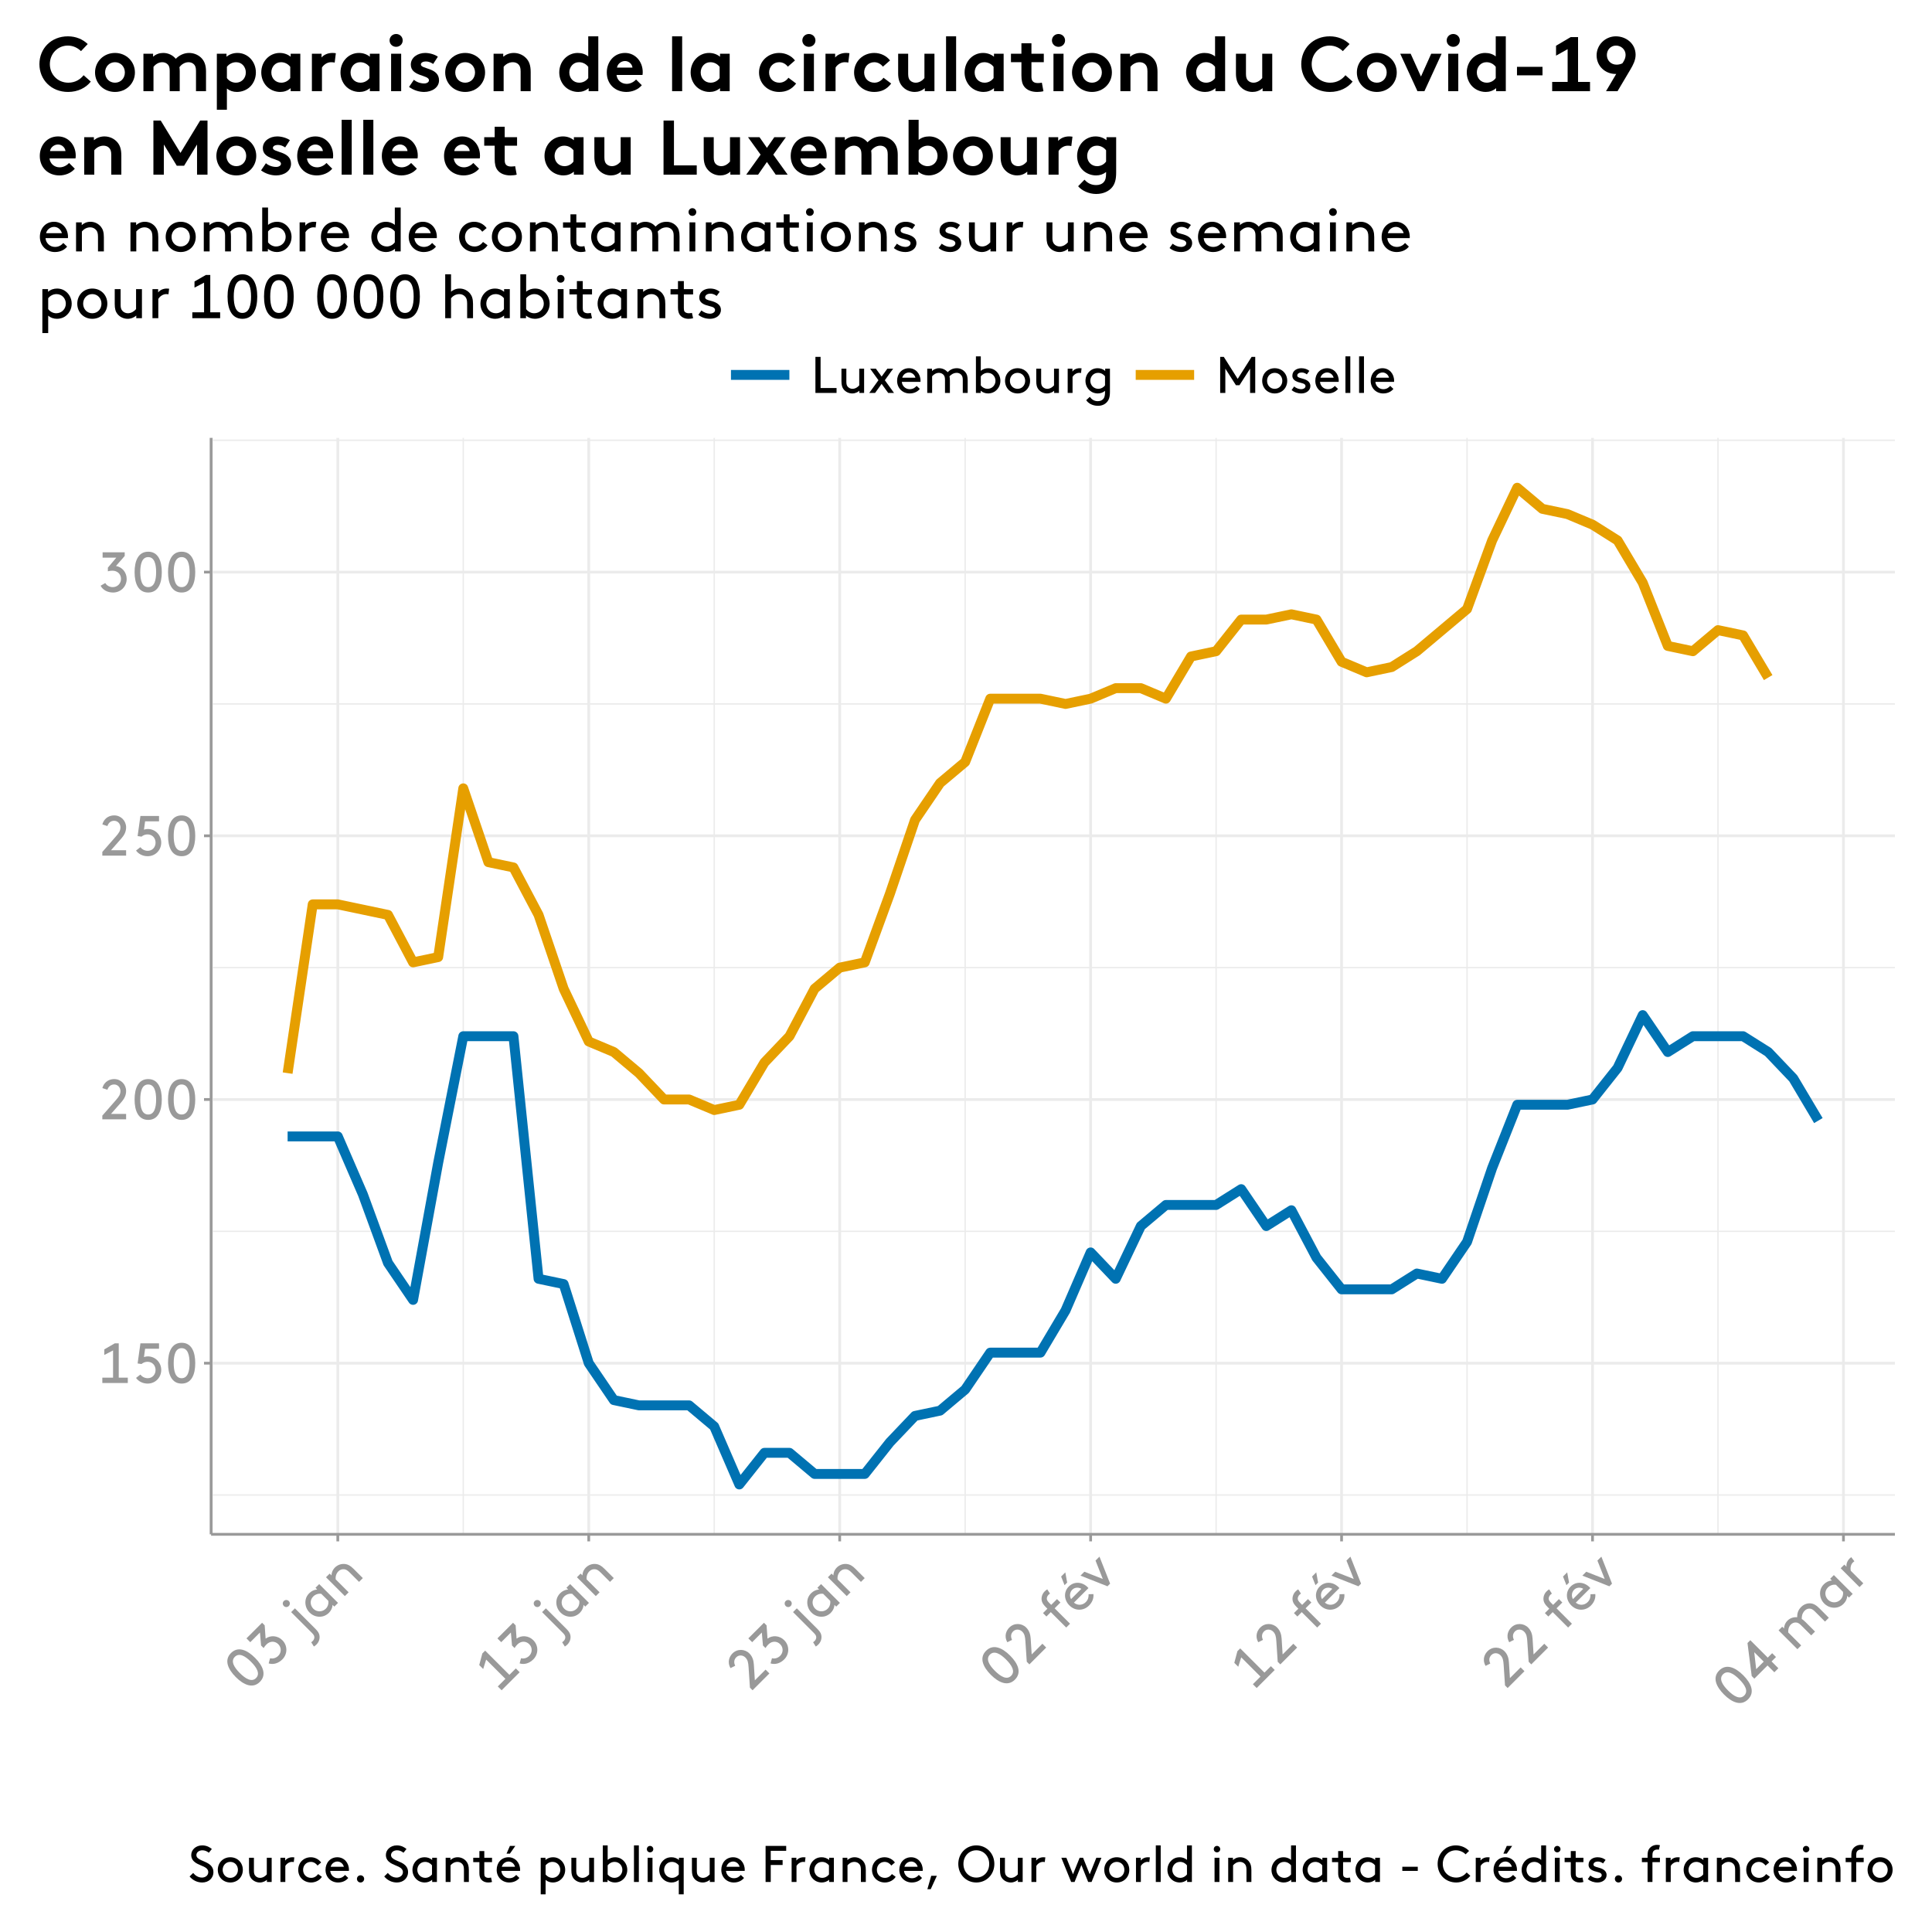 <?xml version="1.0" encoding="UTF-8"?>
<svg xmlns="http://www.w3.org/2000/svg" xmlns:xlink="http://www.w3.org/1999/xlink" width="750pt" height="750pt" viewBox="0 0 750 750" version="1.1">
<defs>
<g>
<symbol overflow="visible" id="glyph0-0">
<path style="stroke:none;" d="M 1.656 0 L 10.203 0 L 10.203 -15.406 L 1.656 -15.406 Z M 3.734 -13.422 L 8.125 -13.422 L 8.125 -1.984 L 3.734 -1.984 Z M 3.734 -13.422 "/>
</symbol>
<symbol overflow="visible" id="glyph0-1">
<path style="stroke:none;" d="M 1.656 0 L 11.547 0 L 11.547 -2.094 L 8.031 -2.094 L 8.031 -15.406 L 6.484 -15.406 L 2.422 -13.062 L 2.422 -10.891 L 5.828 -12.656 L 5.828 -2.094 L 1.656 -2.094 Z M 1.656 0 "/>
</symbol>
<symbol overflow="visible" id="glyph0-2">
<path style="stroke:none;" d="M 10.688 -13.312 L 10.688 -15.406 L 3.469 -15.406 L 2.375 -7.594 L 3.891 -7.375 C 4.469 -7.891 5.297 -8.25 6.219 -8.25 C 8.125 -8.25 9.344 -6.797 9.344 -5.062 C 9.344 -3.328 8.141 -1.875 6.297 -1.875 C 5.062 -1.875 4.031 -2.516 3.438 -3.281 L 1.766 -1.984 C 2.703 -0.641 4.375 0.219 6.266 0.219 C 9.312 0.219 11.547 -2.172 11.547 -5.062 C 11.547 -7.938 9.312 -10.344 6.297 -10.344 C 5.781 -10.344 5.297 -10.234 4.844 -10.078 L 5.281 -13.312 Z M 10.688 -13.312 "/>
</symbol>
<symbol overflow="visible" id="glyph0-3">
<path style="stroke:none;" d="M 9.562 -7.703 C 9.562 -4.625 8.906 -1.875 6.484 -1.875 C 4.062 -1.875 3.406 -4.625 3.406 -7.703 C 3.406 -10.781 4.062 -13.531 6.484 -13.531 C 8.906 -13.531 9.562 -10.781 9.562 -7.703 Z M 1.203 -7.703 C 1.203 -3.328 2.641 0.219 6.484 0.219 C 10.344 0.219 11.766 -3.328 11.766 -7.703 C 11.766 -12.078 10.344 -15.625 6.484 -15.625 C 2.641 -15.625 1.203 -12.078 1.203 -7.703 Z M 1.203 -7.703 "/>
</symbol>
<symbol overflow="visible" id="glyph0-4">
<path style="stroke:none;" d="M 3.625 -11.484 C 4.031 -12.672 4.859 -13.531 6.25 -13.531 C 7.703 -13.531 8.688 -12.297 8.688 -10.984 C 8.688 -9.688 8.125 -8.828 6.906 -7.438 L 1.656 -1.438 L 1.656 0 L 10.891 0 L 10.891 -2.094 L 5.016 -2.094 L 9.109 -6.75 C 10.078 -7.875 10.891 -9.203 10.891 -10.984 C 10.891 -13.469 8.938 -15.625 6.266 -15.625 C 4.922 -15.625 2.516 -15.062 1.672 -12.125 Z M 3.625 -11.484 "/>
</symbol>
<symbol overflow="visible" id="glyph0-5">
<path style="stroke:none;" d="M 0.984 -2.422 C 1.891 -0.703 3.734 0.219 5.859 0.219 C 8.719 0.219 11.109 -2.031 11.109 -5.062 C 11.109 -7.641 9.281 -9.719 6.953 -10.078 L 10.344 -13.969 L 10.344 -15.406 L 1.766 -15.406 L 1.766 -13.312 L 7.078 -13.312 L 3.812 -9.438 L 3.812 -8.016 C 4.047 -8.078 4.734 -8.25 5.594 -8.25 C 7.531 -8.25 8.906 -6.906 8.906 -5.062 C 8.906 -3.219 7.453 -1.875 5.719 -1.875 C 4.438 -1.875 3.328 -2.516 2.812 -3.469 Z M 0.984 -2.422 "/>
</symbol>
<symbol overflow="visible" id="glyph1-0">
<path style="stroke:none;" d="M 1.172 -1.172 L 7.219 -7.219 L -3.672 -18.109 L -9.719 -12.062 Z M -6.844 -12.125 L -3.734 -15.234 L 4.344 -7.156 L 1.234 -4.047 Z M -6.844 -12.125 "/>
</symbol>
<symbol overflow="visible" id="glyph1-1">
<path style="stroke:none;" d="M 1.312 -12.219 C 3.5 -10.031 4.969 -7.625 3.25 -5.906 C 1.547 -4.203 -0.859 -5.672 -3.047 -7.859 C -5.219 -10.031 -6.688 -12.438 -4.984 -14.141 C -3.266 -15.859 -0.859 -14.391 1.312 -12.219 Z M -4.609 -6.297 C -1.516 -3.203 2.016 -1.703 4.734 -4.422 C 7.469 -7.156 5.953 -10.672 2.859 -13.766 C -0.234 -16.859 -3.734 -18.359 -6.469 -15.625 C -9.188 -12.906 -7.703 -9.391 -4.609 -6.297 Z M -4.609 -6.297 "/>
</symbol>
<symbol overflow="visible" id="glyph1-2">
<path style="stroke:none;" d="M -1.016 -2.422 C 0.844 -1.844 2.797 -2.484 4.297 -3.984 C 6.328 -6.016 6.422 -9.297 4.281 -11.438 C 2.453 -13.266 -0.312 -13.438 -2.203 -12.047 L -2.562 -17.188 L -3.578 -18.203 L -9.641 -12.141 L -8.156 -10.656 L -4.406 -14.406 L -3.969 -9.375 L -2.969 -8.375 C -2.859 -8.578 -2.484 -9.172 -1.875 -9.781 C -0.5 -11.156 1.406 -11.188 2.719 -9.875 C 4.016 -8.578 3.938 -6.594 2.719 -5.375 C 1.812 -4.469 0.578 -4.141 -0.469 -4.438 Z M -1.016 -2.422 "/>
</symbol>
<symbol overflow="visible" id="glyph1-3">
<path style="stroke:none;" d=""/>
</symbol>
<symbol overflow="visible" id="glyph1-4">
<path style="stroke:none;" d="M -8.5 -11.312 C -7.969 -10.781 -7.125 -10.781 -6.594 -11.312 C -6.047 -11.859 -6.031 -12.719 -6.562 -13.25 C -7.109 -13.797 -7.984 -13.797 -8.531 -13.25 C -9.062 -12.719 -9.047 -11.859 -8.5 -11.312 Z M 2.312 -0.969 C 2.984 -0.297 3.281 0.156 3.328 0.641 C 3.406 1.188 3.141 1.828 2.719 2.25 C 2.516 2.453 2.25 2.656 2.125 2.75 L 3.156 4.406 C 3.422 4.266 3.828 3.953 4.141 3.641 C 5.141 2.641 5.547 1.328 5.312 0.031 C 5.172 -0.766 4.719 -1.5 3.734 -2.484 L -4.203 -10.422 L -5.672 -8.953 Z M 2.312 -0.969 "/>
</symbol>
<symbol overflow="visible" id="glyph1-5">
<path style="stroke:none;" d="M 6.656 -6.656 L 8.094 -8.094 L 0.781 -15.406 L -0.656 -13.969 L 0.016 -13.297 C -1.234 -13.203 -2.281 -12.656 -3.094 -11.844 C -3.781 -11.156 -4.219 -10.375 -4.422 -9.578 C -4.859 -7.828 -4.406 -5.812 -2.953 -4.359 C -1.5 -2.906 0.469 -2.438 2.234 -2.891 C 3.031 -3.094 3.906 -3.594 4.547 -4.234 C 5.422 -5.109 5.922 -6.203 5.984 -7.328 Z M 4.328 -8.891 C 4.5 -7.719 4.094 -6.594 3.359 -5.859 C 1.938 -4.438 -0.188 -4.531 -1.484 -5.828 C -2.75 -7.094 -2.953 -9.172 -1.531 -10.594 C -0.656 -11.469 0.562 -11.781 1.578 -11.641 Z M 4.328 -8.891 "/>
</symbol>
<symbol overflow="visible" id="glyph1-6">
<path style="stroke:none;" d="M -4.562 -10.062 L -5.984 -8.641 L 1.328 -1.328 L 2.797 -2.797 L -2.234 -7.828 C -2.328 -8.797 -2.125 -10 -1.156 -10.969 C -0.562 -11.562 0.266 -11.859 1.062 -11.75 C 1.641 -11.703 2.266 -11.422 3.188 -10.5 L 6.844 -6.844 L 8.312 -8.312 L 4.734 -11.891 C 3.469 -13.156 2.5 -13.656 1.438 -13.781 C 0.016 -13.953 -1.453 -13.484 -2.516 -12.422 C -3.578 -11.359 -3.844 -10.125 -3.859 -9.359 Z M -4.562 -10.062 "/>
</symbol>
<symbol overflow="visible" id="glyph1-7">
<path style="stroke:none;" d="M 1.172 -1.172 L 8.172 -8.172 L 6.688 -9.656 L 4.188 -7.156 L -5.219 -16.562 L -6.312 -15.469 L -7.516 -10.953 L -5.984 -9.422 L -4.828 -13.078 L 2.641 -5.609 L -0.312 -2.656 Z M 1.172 -1.172 "/>
</symbol>
<symbol overflow="visible" id="glyph1-8">
<path style="stroke:none;" d="M -5.562 -10.688 C -6.109 -11.797 -6.125 -13 -5.141 -13.984 C -4.109 -15.016 -2.547 -14.828 -1.625 -13.906 C -0.703 -12.984 -0.5 -12 -0.375 -10.156 L 0.156 -2.188 L 1.172 -1.172 L 7.703 -7.703 L 6.219 -9.188 L 2.062 -5.031 L 1.672 -11.203 C 1.562 -12.688 1.203 -14.203 -0.062 -15.469 C -1.828 -17.234 -4.734 -17.359 -6.609 -15.484 C -7.562 -14.531 -8.875 -12.438 -7.391 -9.766 Z M -5.562 -10.688 "/>
</symbol>
<symbol overflow="visible" id="glyph1-9">
<path style="stroke:none;" d="M -5.266 -16.922 C -5.516 -16.797 -5.938 -16.469 -6.25 -16.156 C -7.234 -15.172 -7.656 -13.844 -7.422 -12.547 C -7.281 -11.781 -6.828 -11.016 -5.844 -10.031 L -5.219 -9.406 L -6.922 -7.703 L -5.594 -6.375 L -3.891 -8.078 L 2.094 -2.094 L 3.578 -3.578 L -2.406 -9.562 L -0.156 -11.812 L -1.484 -13.141 L -3.734 -10.891 L -4.406 -11.562 C -5.078 -12.234 -5.375 -12.688 -5.438 -13.156 C -5.5 -13.719 -5.234 -14.359 -4.812 -14.781 C -4.609 -14.984 -4.359 -15.172 -4.203 -15.266 Z M -5.266 -16.922 "/>
</symbol>
<symbol overflow="visible" id="glyph1-10">
<path style="stroke:none;" d="M -3.844 -13.25 L -4.562 -17.219 L -6.188 -15.594 L -4.859 -12.234 Z M 4.422 -11.109 C 4.297 -11.266 4.188 -11.375 4.125 -11.438 C 1.953 -13.609 -1.172 -13.766 -3.203 -11.734 C -5.266 -9.672 -5.141 -6.547 -2.953 -4.359 C -0.75 -2.156 2.516 -2.203 4.641 -4.328 C 6.141 -5.828 6.5 -7.531 6.344 -8.781 L 4.469 -8.719 C 4.5 -7.844 4.438 -6.719 3.359 -5.641 C 2.078 -4.359 0.094 -4.312 -1.219 -5.469 Z M -1.859 -10.484 C -0.984 -11.359 0.484 -11.547 1.672 -10.828 L -2.328 -6.828 C -3.016 -8.047 -2.812 -9.531 -1.859 -10.484 Z M -1.859 -10.484 "/>
</symbol>
<symbol overflow="visible" id="glyph1-11">
<path style="stroke:none;" d="M 3.328 -3.328 L 4.359 -4.359 L 0.219 -14.844 L -1.312 -13.312 L 1.516 -6.172 L -5.641 -8.984 L -7.156 -7.469 Z M 3.328 -3.328 "/>
</symbol>
<symbol overflow="visible" id="glyph1-12">
<path style="stroke:none;" d="M -2.016 -3.266 L 3.109 -8.391 L 5.75 -5.75 L 7.312 -7.312 L 4.672 -9.953 L 6.391 -11.672 L 4.906 -13.156 L 3.188 -11.438 L -3.578 -18.203 L -4.672 -17.109 L -3.031 -4.281 Z M -1.297 -6.953 L -2.047 -13.547 L 1.625 -9.875 Z M -1.297 -6.953 "/>
</symbol>
<symbol overflow="visible" id="glyph1-13">
<path style="stroke:none;" d="M -5.984 -8.641 L 1.328 -1.328 L 2.797 -2.797 L -2.234 -7.828 C -2.312 -8.75 -2.109 -10.016 -1.219 -10.906 C -0.656 -11.469 0.109 -11.766 0.844 -11.688 C 1.422 -11.641 1.969 -11.406 2.719 -10.656 L 6.688 -6.688 L 8.172 -8.172 L 4.438 -11.906 C 3.922 -12.422 3.469 -12.781 3.016 -13.078 C 3 -14.062 3.156 -15.281 4.203 -16.328 C 4.75 -16.875 5.484 -17.141 6.219 -17.062 C 6.797 -17.016 7.328 -16.766 8.078 -16.016 L 12.047 -12.047 L 13.531 -13.531 L 9.797 -17.266 C 8.578 -18.484 7.641 -18.984 6.609 -19.109 C 5.266 -19.266 3.844 -18.781 2.797 -17.734 C 1.484 -16.422 1.234 -15.078 1.234 -13.734 C -0.109 -13.859 -1.484 -13.453 -2.562 -12.375 C -3.562 -11.375 -3.891 -9.984 -3.859 -9.359 L -4.562 -10.062 Z M -5.984 -8.641 "/>
</symbol>
<symbol overflow="visible" id="glyph1-14">
<path style="stroke:none;" d="M -1.891 -12.953 C -2.109 -12.797 -2.359 -12.578 -2.516 -12.422 C -3.594 -11.344 -3.859 -10.078 -3.719 -9.219 L -4.562 -10.062 L -5.984 -8.641 L 1.328 -1.328 L 2.797 -2.797 L -2.047 -7.641 C -2.328 -8.734 -2.047 -10.078 -1.297 -10.828 C -1.062 -11.062 -0.859 -11.234 -0.656 -11.344 Z M -1.891 -12.953 "/>
</symbol>
<symbol overflow="visible" id="glyph2-0">
<path style="stroke:none;" d="M 1.5 0 L 9.281 0 L 9.281 -14 L 1.5 -14 Z M 3.406 -12.203 L 7.375 -12.203 L 7.375 -1.797 L 3.406 -1.797 Z M 3.406 -12.203 "/>
</symbol>
<symbol overflow="visible" id="glyph2-1">
<path style="stroke:none;" d="M 3.797 -14 L 1.797 -14 L 1.797 0 L 10 0 L 10 -1.906 L 3.797 -1.906 Z M 3.797 -14 "/>
</symbol>
<symbol overflow="visible" id="glyph2-2">
<path style="stroke:none;" d="M 5.703 0.203 C 7 0.203 8.047 -0.453 8.453 -0.859 L 8.453 0 L 10.297 0 L 10.297 -9.406 L 8.406 -9.406 L 8.406 -2.938 C 7.859 -2.297 6.922 -1.594 5.766 -1.594 C 5.047 -1.594 4.359 -1.922 3.938 -2.422 C 3.594 -2.812 3.406 -3.344 3.406 -4.297 L 3.406 -9.406 L 1.5 -9.406 L 1.5 -4.594 C 1.5 -3.016 1.781 -2.094 2.359 -1.375 C 3.141 -0.406 4.359 0.203 5.703 0.203 Z M 5.703 0.203 "/>
</symbol>
<symbol overflow="visible" id="glyph2-3">
<path style="stroke:none;" d="M 7.641 0 L 9.906 0 L 6.344 -4.938 L 9.562 -9.406 L 7.312 -9.406 L 5.094 -6.359 L 2.875 -9.406 L 0.641 -9.406 L 3.859 -4.938 L 0.297 0 L 2.562 0 L 5.094 -3.516 Z M 7.641 0 "/>
</symbol>
<symbol overflow="visible" id="glyph2-4">
<path style="stroke:none;" d="M 9.984 -4.297 C 10 -4.484 10 -4.625 10 -4.703 C 10 -7.484 8.094 -9.594 5.484 -9.594 C 2.812 -9.594 0.906 -7.516 0.906 -4.703 C 0.906 -1.875 3.016 0.203 5.766 0.203 C 7.688 0.203 9.016 -0.656 9.719 -1.562 L 8.484 -2.734 C 7.938 -2.141 7.188 -1.453 5.781 -1.453 C 4.141 -1.453 2.844 -2.719 2.734 -4.297 Z M 5.547 -7.938 C 6.656 -7.938 7.734 -7.094 8.016 -5.906 L 2.906 -5.906 C 3.219 -7.125 4.312 -7.938 5.547 -7.938 Z M 5.547 -7.938 "/>
</symbol>
<symbol overflow="visible" id="glyph2-5">
<path style="stroke:none;" d="M 1.703 -9.406 L 1.703 0 L 3.594 0 L 3.594 -6.453 C 4.141 -7.094 5.078 -7.797 6.234 -7.797 C 6.953 -7.797 7.641 -7.484 8.062 -6.984 C 8.406 -6.578 8.594 -6.062 8.594 -5.094 L 8.594 0 L 10.5 0 L 10.5 -4.797 C 10.5 -5.453 10.438 -6 10.344 -6.453 C 10.953 -7.094 11.844 -7.797 13.203 -7.797 C 13.906 -7.797 14.547 -7.484 14.953 -6.984 C 15.297 -6.578 15.5 -6.062 15.5 -5.094 L 15.5 0 L 17.406 0 L 17.406 -4.797 C 17.406 -6.375 17.125 -7.297 16.547 -8.016 C 15.766 -9 14.547 -9.594 13.203 -9.594 C 11.5 -9.594 10.484 -8.906 9.625 -8.047 C 8.844 -8.984 7.688 -9.594 6.297 -9.594 C 5.016 -9.594 3.922 -8.922 3.547 -8.5 L 3.547 -9.406 Z M 1.703 -9.406 "/>
</symbol>
<symbol overflow="visible" id="glyph2-6">
<path style="stroke:none;" d="M 3.547 -0.859 C 4.297 -0.188 5.312 0.203 6.438 0.203 C 7.281 0.203 8.156 -0.047 8.797 -0.422 C 10.219 -1.266 11.203 -2.812 11.203 -4.703 C 11.203 -6.578 10.203 -8.156 8.781 -9 C 8.141 -9.375 7.359 -9.594 6.484 -9.594 C 5.453 -9.594 4.438 -9.281 3.594 -8.578 L 3.594 -14.203 L 1.703 -14.203 L 1.703 0 L 3.547 0 Z M 3.594 -6.453 C 4.188 -7.219 5.141 -7.797 6.281 -7.797 C 8.094 -7.797 9.297 -6.344 9.297 -4.703 C 9.297 -3.016 8 -1.594 6.188 -1.594 C 5.219 -1.594 4.234 -2.078 3.594 -2.938 Z M 3.594 -6.453 "/>
</symbol>
<symbol overflow="visible" id="glyph2-7">
<path style="stroke:none;" d="M 0.906 -4.703 C 0.906 -1.906 2.984 0.203 5.766 0.203 C 8.547 0.203 10.625 -1.906 10.625 -4.703 C 10.625 -7.5 8.547 -9.594 5.766 -9.594 C 2.984 -9.594 0.906 -7.5 0.906 -4.703 Z M 2.797 -4.703 C 2.797 -6.422 4.016 -7.797 5.766 -7.797 C 7.5 -7.797 8.719 -6.422 8.719 -4.703 C 8.719 -2.984 7.5 -1.594 5.766 -1.594 C 4.016 -1.594 2.797 -2.984 2.797 -4.703 Z M 2.797 -4.703 "/>
</symbol>
<symbol overflow="visible" id="glyph2-8">
<path style="stroke:none;" d="M 7.094 -9.547 C 6.875 -9.578 6.562 -9.594 6.359 -9.594 C 4.984 -9.594 4 -8.953 3.547 -8.312 L 3.547 -9.406 L 1.703 -9.406 L 1.703 0 L 3.594 0 L 3.594 -6.219 C 4.125 -7.125 5.156 -7.797 6.141 -7.797 C 6.438 -7.797 6.656 -7.781 6.875 -7.719 Z M 7.094 -9.547 "/>
</symbol>
<symbol overflow="visible" id="glyph2-9">
<path style="stroke:none;" d="M 8.5 -0.812 L 8.5 -0.297 C 8.5 0.875 8.312 1.594 7.984 2.125 C 7.516 2.812 6.719 3.203 5.703 3.203 C 4.156 3.203 3.281 2.422 2.594 1.516 L 1.203 2.812 C 1.797 3.766 3.344 5 5.781 5 C 7.641 5 9.078 4.141 9.844 2.688 C 10.219 1.938 10.406 1 10.406 -0.406 L 10.406 -9.406 L 8.562 -9.406 L 8.562 -8.547 C 7.703 -9.281 6.688 -9.594 5.625 -9.594 C 4.734 -9.594 3.953 -9.375 3.312 -9 C 1.906 -8.156 0.906 -6.578 0.906 -4.703 C 0.906 -2.812 1.875 -1.266 3.297 -0.422 C 3.938 -0.047 4.812 0.203 5.656 0.203 C 6.781 0.203 7.734 -0.156 8.5 -0.812 Z M 8.5 -2.938 C 7.859 -2.078 6.875 -1.594 5.922 -1.594 C 4.094 -1.594 2.797 -3.016 2.797 -4.703 C 2.797 -6.344 4 -7.797 5.812 -7.797 C 6.953 -7.797 7.922 -7.219 8.5 -6.453 Z M 8.5 -2.938 "/>
</symbol>
<symbol overflow="visible" id="glyph2-10">
<path style="stroke:none;" d="M 13.406 -9.422 L 13.406 0 L 15.406 0 L 15.406 -14 L 14 -14 L 8.594 -5.453 L 3.203 -14 L 1.797 -14 L 1.797 0 L 3.797 0 L 3.797 -9.422 L 7.906 -3 L 9.297 -3 Z M 13.406 -9.422 "/>
</symbol>
<symbol overflow="visible" id="glyph2-11">
<path style="stroke:none;" d="M 0.797 -1.094 C 1.844 -0.266 3.094 0.203 4.594 0.203 C 6.438 0.203 8.094 -0.906 8.094 -2.688 C 8.094 -4.625 6.156 -5.281 4.688 -5.656 C 3.734 -5.906 3 -6.125 3 -6.766 C 3 -7.5 3.781 -7.938 4.703 -7.938 C 5.453 -7.938 6.141 -7.641 6.719 -7.203 L 7.703 -8.562 C 6.953 -9.156 5.953 -9.594 4.578 -9.594 C 2.906 -9.594 1.094 -8.688 1.094 -6.656 C 1.094 -5.344 2.125 -4.625 3.266 -4.234 C 4.641 -3.781 6.203 -3.719 6.203 -2.641 C 6.203 -1.906 5.375 -1.453 4.562 -1.453 C 3.625 -1.453 2.656 -1.812 1.781 -2.5 Z M 0.797 -1.094 "/>
</symbol>
<symbol overflow="visible" id="glyph2-12">
<path style="stroke:none;" d="M 1.703 0 L 3.594 0 L 3.594 -14.203 L 1.703 -14.203 Z M 1.703 0 "/>
</symbol>
<symbol overflow="visible" id="glyph2-13">
<path style="stroke:none;" d="M 0.594 -2.141 C 1.844 -0.641 3.578 0.203 5.5 0.203 C 7.938 0.203 9.844 -1.406 9.844 -3.859 C 9.844 -5.453 8.953 -6.438 8.016 -7.062 C 6.219 -8.266 3.234 -8.641 3.234 -10.422 C 3.234 -11.641 4.406 -12.297 5.562 -12.297 C 6.438 -12.297 7.297 -11.984 8.062 -11.344 L 9.234 -12.797 C 8.5 -13.422 7.266 -14.203 5.484 -14.203 C 3.047 -14.203 1.234 -12.516 1.234 -10.484 C 1.234 -9.016 2.016 -8.062 3.016 -7.406 C 4.875 -6.188 7.844 -5.938 7.844 -3.797 C 7.844 -2.547 6.703 -1.703 5.406 -1.703 C 3.953 -1.703 2.797 -2.5 1.984 -3.5 Z M 0.594 -2.141 "/>
</symbol>
<symbol overflow="visible" id="glyph2-14">
<path style="stroke:none;" d="M 8.641 -3.062 C 8.047 -2.266 7.156 -1.594 5.922 -1.594 C 4.125 -1.594 2.797 -2.859 2.797 -4.703 C 2.797 -6.484 4.094 -7.797 5.797 -7.797 C 7 -7.797 7.875 -7.094 8.406 -6.375 L 9.797 -7.562 C 8.922 -8.781 7.438 -9.594 5.797 -9.594 C 2.984 -9.594 0.906 -7.484 0.906 -4.703 C 0.906 -1.922 3.016 0.203 5.922 0.203 C 7.641 0.203 9.312 -0.703 10.094 -2 Z M 8.641 -3.062 "/>
</symbol>
<symbol overflow="visible" id="glyph2-15">
<path style="stroke:none;" d="M 2.203 -1.203 C 2.203 -0.422 2.812 0.203 3.594 0.203 C 4.375 0.203 5 -0.422 5 -1.203 C 5 -1.984 4.375 -2.594 3.594 -2.594 C 2.812 -2.594 2.203 -1.984 2.203 -1.203 Z M 2.203 -1.203 "/>
</symbol>
<symbol overflow="visible" id="glyph2-16">
<path style="stroke:none;" d=""/>
</symbol>
<symbol overflow="visible" id="glyph2-17">
<path style="stroke:none;" d="M 8.562 0 L 10.406 0 L 10.406 -9.406 L 8.562 -9.406 L 8.562 -8.547 C 7.703 -9.281 6.688 -9.594 5.625 -9.594 C 4.734 -9.594 3.953 -9.375 3.312 -9 C 1.906 -8.156 0.906 -6.578 0.906 -4.703 C 0.906 -2.812 1.875 -1.266 3.297 -0.422 C 3.938 -0.047 4.812 0.203 5.656 0.203 C 6.781 0.203 7.797 -0.188 8.562 -0.859 Z M 8.5 -2.938 C 7.859 -2.078 6.875 -1.594 5.922 -1.594 C 4.094 -1.594 2.797 -3.016 2.797 -4.703 C 2.797 -6.344 4 -7.797 5.812 -7.797 C 6.953 -7.797 7.922 -7.219 8.5 -6.453 Z M 8.5 -2.938 "/>
</symbol>
<symbol overflow="visible" id="glyph2-18">
<path style="stroke:none;" d="M 3.547 -9.406 L 1.703 -9.406 L 1.703 0 L 3.594 0 L 3.594 -6.453 C 4.156 -7.141 5.062 -7.797 6.297 -7.797 C 7.078 -7.797 7.797 -7.438 8.234 -6.875 C 8.578 -6.453 8.797 -5.906 8.797 -4.703 L 8.797 0 L 10.703 0 L 10.703 -4.594 C 10.703 -6.219 10.375 -7.188 9.781 -7.938 C 8.984 -8.953 7.734 -9.594 6.359 -9.594 C 5 -9.594 4.047 -8.984 3.547 -8.5 Z M 3.547 -9.406 "/>
</symbol>
<symbol overflow="visible" id="glyph2-19">
<path style="stroke:none;" d="M 7.125 -1.719 C 6.844 -1.641 6.359 -1.594 6.078 -1.594 C 5.578 -1.594 5.047 -1.781 4.781 -2.094 C 4.547 -2.375 4.5 -2.797 4.5 -3.297 L 4.5 -7.703 L 7.5 -7.703 L 7.5 -9.406 L 4.5 -9.406 L 4.5 -12 L 2.594 -12 L 2.594 -9.406 L 0.203 -9.406 L 0.203 -7.703 L 2.594 -7.703 L 2.594 -3.406 C 2.594 -2.375 2.797 -1.516 3.359 -0.906 C 3.953 -0.219 4.844 0.203 6.016 0.203 C 6.562 0.203 7.141 0.125 7.5 0 Z M 7.125 -1.719 "/>
</symbol>
<symbol overflow="visible" id="glyph2-20">
<path style="stroke:none;" d="M 6.047 -11 L 8.141 -14 L 6.047 -14 L 4.734 -11 Z M 9.984 -4.297 C 10 -4.484 10 -4.625 10 -4.703 C 10 -7.484 8.094 -9.594 5.484 -9.594 C 2.812 -9.594 0.906 -7.516 0.906 -4.703 C 0.906 -1.875 3.016 0.203 5.766 0.203 C 7.688 0.203 9.016 -0.656 9.719 -1.562 L 8.484 -2.734 C 7.938 -2.141 7.188 -1.453 5.781 -1.453 C 4.141 -1.453 2.844 -2.719 2.734 -4.297 Z M 5.547 -7.938 C 6.656 -7.938 7.734 -7.094 8.016 -5.906 L 2.906 -5.906 C 3.219 -7.125 4.312 -7.938 5.547 -7.938 Z M 5.547 -7.938 "/>
</symbol>
<symbol overflow="visible" id="glyph2-21">
<path style="stroke:none;" d="M 3.594 -0.812 C 4.359 -0.156 5.312 0.203 6.438 0.203 C 7.281 0.203 8.156 -0.047 8.797 -0.422 C 10.219 -1.266 11.203 -2.812 11.203 -4.703 C 11.203 -6.578 10.203 -8.156 8.781 -9 C 8.141 -9.375 7.359 -9.594 6.484 -9.594 C 5.422 -9.594 4.406 -9.281 3.547 -8.547 L 3.547 -9.406 L 1.703 -9.406 L 1.703 4.797 L 3.594 4.797 Z M 3.594 -6.453 C 4.188 -7.219 5.141 -7.797 6.281 -7.797 C 8.094 -7.797 9.297 -6.344 9.297 -4.703 C 9.297 -3.016 8 -1.594 6.188 -1.594 C 5.219 -1.594 4.234 -2.078 3.594 -2.938 Z M 3.594 -6.453 "/>
</symbol>
<symbol overflow="visible" id="glyph2-22">
<path style="stroke:none;" d="M 1.703 0 L 3.594 0 L 3.594 -9.406 L 1.703 -9.406 Z M 1.406 -12.734 C 1.406 -12.047 1.938 -11.5 2.641 -11.5 C 3.344 -11.5 3.906 -12.047 3.906 -12.734 C 3.906 -13.438 3.344 -14 2.641 -14 C 1.938 -14 1.406 -13.438 1.406 -12.734 Z M 1.406 -12.734 "/>
</symbol>
<symbol overflow="visible" id="glyph2-23">
<path style="stroke:none;" d="M 8.5 -0.812 L 8.5 4.797 L 10.406 4.797 L 10.406 -9.406 L 8.562 -9.406 L 8.562 -8.547 C 7.703 -9.281 6.688 -9.594 5.625 -9.594 C 4.734 -9.594 3.953 -9.375 3.312 -9 C 1.906 -8.156 0.906 -6.578 0.906 -4.703 C 0.906 -2.812 1.875 -1.266 3.297 -0.422 C 3.938 -0.047 4.812 0.203 5.656 0.203 C 6.781 0.203 7.734 -0.156 8.5 -0.812 Z M 8.5 -2.938 C 7.859 -2.078 6.875 -1.594 5.922 -1.594 C 4.094 -1.594 2.797 -3.016 2.797 -4.703 C 2.797 -6.344 4 -7.797 5.812 -7.797 C 6.953 -7.797 7.922 -7.219 8.5 -6.453 Z M 8.5 -2.938 "/>
</symbol>
<symbol overflow="visible" id="glyph2-24">
<path style="stroke:none;" d="M 3.797 -8.5 L 3.797 -12.094 L 9.797 -12.094 L 9.797 -14 L 1.797 -14 L 1.797 0 L 3.797 0 L 3.797 -6.594 L 8.406 -6.594 L 8.406 -8.5 Z M 3.797 -8.5 "/>
</symbol>
<symbol overflow="visible" id="glyph2-25">
<path style="stroke:none;" d="M 2.406 -2.406 L 0.906 2.797 L 2.203 2.797 L 4.594 -2.406 Z M 2.406 -2.406 "/>
</symbol>
<symbol overflow="visible" id="glyph2-26">
<path style="stroke:none;" d="M 0.703 -7 C 0.703 -2.922 3.734 0.203 7.703 0.203 C 11.656 0.203 14.703 -2.922 14.703 -7 C 14.703 -11.078 11.656 -14.203 7.703 -14.203 C 3.734 -14.203 0.703 -11.078 0.703 -7 Z M 2.703 -7 C 2.703 -10.016 4.844 -12.297 7.703 -12.297 C 10.562 -12.297 12.703 -10.016 12.703 -7 C 12.703 -3.953 10.562 -1.703 7.703 -1.703 C 4.844 -1.703 2.703 -3.953 2.703 -7 Z M 2.703 -7 "/>
</symbol>
<symbol overflow="visible" id="glyph2-27">
<path style="stroke:none;" d="M 7.312 -9.406 L 4.734 -2.984 L 2.156 -9.406 L 0.203 -9.406 L 4.016 0 L 5.344 0 L 7.984 -6.594 L 10.625 0 L 11.938 0 L 15.766 -9.406 L 13.797 -9.406 L 11.219 -2.984 L 8.641 -9.406 Z M 7.312 -9.406 "/>
</symbol>
<symbol overflow="visible" id="glyph2-28">
<path style="stroke:none;" d="M 8.562 0 L 10.406 0 L 10.406 -14.203 L 8.5 -14.203 L 8.5 -8.578 C 7.656 -9.281 6.641 -9.594 5.625 -9.594 C 4.734 -9.594 3.953 -9.375 3.312 -9 C 1.906 -8.156 0.906 -6.578 0.906 -4.703 C 0.906 -2.812 1.875 -1.266 3.297 -0.422 C 3.938 -0.047 4.812 0.203 5.656 0.203 C 6.781 0.203 7.797 -0.188 8.562 -0.859 Z M 8.5 -2.938 C 7.859 -2.078 6.875 -1.594 5.922 -1.594 C 4.094 -1.594 2.797 -3.016 2.797 -4.703 C 2.797 -6.344 4 -7.797 5.812 -7.797 C 6.953 -7.797 7.922 -7.219 8.5 -6.453 Z M 8.5 -2.938 "/>
</symbol>
<symbol overflow="visible" id="glyph2-29">
<path style="stroke:none;" d="M 1.594 -5.906 L 1.594 -4.297 L 7.594 -4.297 L 7.594 -5.906 Z M 1.594 -5.906 "/>
</symbol>
<symbol overflow="visible" id="glyph2-30">
<path style="stroke:none;" d="M 0.703 -7 C 0.703 -2.859 3.781 0.203 7.953 0.203 C 10.125 0.203 12.203 -0.859 13.406 -2.406 L 11.984 -3.688 C 11.203 -2.734 9.844 -1.703 7.953 -1.703 C 4.984 -1.703 2.703 -3.844 2.703 -7 C 2.703 -10.016 4.922 -12.297 7.781 -12.297 C 9.281 -12.297 10.734 -11.625 11.562 -10.719 L 12.906 -12.047 C 11.688 -13.375 9.781 -14.203 7.781 -14.203 C 3.734 -14.203 0.703 -11.047 0.703 -7 Z M 0.703 -7 "/>
</symbol>
<symbol overflow="visible" id="glyph2-31">
<path style="stroke:none;" d="M 7.5 -14.266 C 7.234 -14.344 6.781 -14.406 6.375 -14.406 C 5.094 -14.406 3.984 -13.812 3.297 -12.844 C 2.875 -12.234 2.703 -11.453 2.703 -10.203 L 2.703 -9.406 L 0.5 -9.406 L 0.5 -7.703 L 2.703 -7.703 L 2.703 0 L 4.594 0 L 4.594 -7.703 L 7.5 -7.703 L 7.5 -9.406 L 4.594 -9.406 L 4.594 -10.266 C 4.594 -11.125 4.703 -11.594 4.953 -11.938 C 5.281 -12.359 5.859 -12.594 6.406 -12.594 C 6.656 -12.594 6.953 -12.562 7.094 -12.516 Z M 7.5 -14.266 "/>
</symbol>
<symbol overflow="visible" id="glyph3-0">
<path style="stroke:none;" d="M 1.797 0 L 11.141 0 L 11.141 -16.797 L 1.797 -16.797 Z M 4.078 -14.641 L 8.859 -14.641 L 8.859 -2.156 L 4.078 -2.156 Z M 4.078 -14.641 "/>
</symbol>
<symbol overflow="visible" id="glyph3-1">
<path style="stroke:none;" d="M 11.969 -5.156 C 12 -5.375 12 -5.547 12 -5.641 C 12 -8.969 9.719 -11.516 6.578 -11.516 C 3.391 -11.516 1.078 -9.031 1.078 -5.641 C 1.078 -2.25 3.625 0.234 6.906 0.234 C 9.219 0.234 10.828 -0.797 11.656 -1.875 L 10.172 -3.281 C 9.531 -2.562 8.609 -1.75 6.938 -1.75 C 4.969 -1.75 3.406 -3.266 3.281 -5.156 Z M 6.641 -9.531 C 7.984 -9.531 9.281 -8.516 9.625 -7.078 L 3.484 -7.078 C 3.859 -8.547 5.188 -9.531 6.641 -9.531 Z M 6.641 -9.531 "/>
</symbol>
<symbol overflow="visible" id="glyph3-2">
<path style="stroke:none;" d="M 4.25 -11.281 L 2.047 -11.281 L 2.047 0 L 4.312 0 L 4.312 -7.75 C 4.984 -8.562 6.078 -9.359 7.562 -9.359 C 8.5 -9.359 9.359 -8.922 9.891 -8.25 C 10.297 -7.75 10.562 -7.078 10.562 -5.641 L 10.562 0 L 12.844 0 L 12.844 -5.516 C 12.844 -7.469 12.453 -8.609 11.734 -9.531 C 10.781 -10.75 9.281 -11.516 7.625 -11.516 C 6 -11.516 4.844 -10.781 4.25 -10.203 Z M 4.25 -11.281 "/>
</symbol>
<symbol overflow="visible" id="glyph3-3">
<path style="stroke:none;" d=""/>
</symbol>
<symbol overflow="visible" id="glyph3-4">
<path style="stroke:none;" d="M 1.078 -5.641 C 1.078 -2.281 3.578 0.234 6.906 0.234 C 10.25 0.234 12.75 -2.281 12.75 -5.641 C 12.75 -9 10.25 -11.516 6.906 -11.516 C 3.578 -11.516 1.078 -9 1.078 -5.641 Z M 3.359 -5.641 C 3.359 -7.703 4.828 -9.359 6.906 -9.359 C 9 -9.359 10.469 -7.703 10.469 -5.641 C 10.469 -3.578 9 -1.922 6.906 -1.922 C 4.828 -1.922 3.359 -3.578 3.359 -5.641 Z M 3.359 -5.641 "/>
</symbol>
<symbol overflow="visible" id="glyph3-5">
<path style="stroke:none;" d="M 2.047 -11.281 L 2.047 0 L 4.312 0 L 4.312 -7.75 C 4.969 -8.516 6.094 -9.359 7.484 -9.359 C 8.359 -9.359 9.172 -8.969 9.672 -8.375 C 10.078 -7.891 10.312 -7.266 10.312 -6.125 L 10.312 0 L 12.594 0 L 12.594 -5.766 C 12.594 -6.547 12.531 -7.203 12.406 -7.75 C 13.156 -8.516 14.203 -9.359 15.844 -9.359 C 16.688 -9.359 17.453 -8.969 17.953 -8.375 C 18.359 -7.891 18.594 -7.266 18.594 -6.125 L 18.594 0 L 20.875 0 L 20.875 -5.766 C 20.875 -7.656 20.547 -8.766 19.844 -9.625 C 18.906 -10.797 17.453 -11.516 15.844 -11.516 C 13.797 -11.516 12.578 -10.688 11.547 -9.641 C 10.609 -10.781 9.219 -11.516 7.562 -11.516 C 6.031 -11.516 4.703 -10.703 4.25 -10.203 L 4.25 -11.281 Z M 2.047 -11.281 "/>
</symbol>
<symbol overflow="visible" id="glyph3-6">
<path style="stroke:none;" d="M 4.25 -1.031 C 5.156 -0.219 6.391 0.234 7.734 0.234 C 8.734 0.234 9.797 -0.047 10.562 -0.5 C 12.266 -1.516 13.438 -3.391 13.438 -5.641 C 13.438 -7.891 12.234 -9.797 10.531 -10.797 C 9.766 -11.25 8.828 -11.516 7.781 -11.516 C 6.547 -11.516 5.328 -11.141 4.312 -10.297 L 4.312 -17.047 L 2.047 -17.047 L 2.047 0 L 4.25 0 Z M 4.312 -7.75 C 5.016 -8.656 6.172 -9.359 7.531 -9.359 C 9.719 -9.359 11.156 -7.609 11.156 -5.641 C 11.156 -3.625 9.594 -1.922 7.422 -1.922 C 6.266 -1.922 5.094 -2.5 4.312 -3.531 Z M 4.312 -7.75 "/>
</symbol>
<symbol overflow="visible" id="glyph3-7">
<path style="stroke:none;" d="M 8.516 -11.453 C 8.25 -11.5 7.875 -11.516 7.625 -11.516 C 5.969 -11.516 4.797 -10.75 4.25 -9.984 L 4.25 -11.281 L 2.047 -11.281 L 2.047 0 L 4.312 0 L 4.312 -7.469 C 4.938 -8.547 6.188 -9.359 7.375 -9.359 C 7.734 -9.359 7.984 -9.344 8.25 -9.266 Z M 8.516 -11.453 "/>
</symbol>
<symbol overflow="visible" id="glyph3-8">
<path style="stroke:none;" d="M 10.266 0 L 12.484 0 L 12.484 -17.047 L 10.203 -17.047 L 10.203 -10.297 C 9.188 -11.141 7.969 -11.516 6.75 -11.516 C 5.688 -11.516 4.75 -11.25 3.984 -10.797 C 2.281 -9.797 1.078 -7.891 1.078 -5.641 C 1.078 -3.391 2.25 -1.516 3.953 -0.5 C 4.734 -0.047 5.781 0.234 6.797 0.234 C 8.141 0.234 9.359 -0.219 10.266 -1.031 Z M 10.203 -3.531 C 9.438 -2.5 8.25 -1.922 7.109 -1.922 C 4.922 -1.922 3.359 -3.625 3.359 -5.641 C 3.359 -7.609 4.797 -9.359 6.984 -9.359 C 8.359 -9.359 9.5 -8.656 10.203 -7.75 Z M 10.203 -3.531 "/>
</symbol>
<symbol overflow="visible" id="glyph3-9">
<path style="stroke:none;" d="M 10.375 -3.672 C 9.641 -2.719 8.594 -1.922 7.109 -1.922 C 4.938 -1.922 3.359 -3.438 3.359 -5.641 C 3.359 -7.781 4.922 -9.359 6.953 -9.359 C 8.406 -9.359 9.453 -8.516 10.078 -7.656 L 11.766 -9.078 C 10.703 -10.531 8.922 -11.516 6.953 -11.516 C 3.578 -11.516 1.078 -8.969 1.078 -5.641 C 1.078 -2.297 3.625 0.234 7.109 0.234 C 9.172 0.234 11.188 -0.844 12.125 -2.406 Z M 10.375 -3.672 "/>
</symbol>
<symbol overflow="visible" id="glyph3-10">
<path style="stroke:none;" d="M 8.547 -2.062 C 8.203 -1.969 7.625 -1.922 7.297 -1.922 C 6.703 -1.922 6.047 -2.141 5.734 -2.516 C 5.453 -2.859 5.406 -3.359 5.406 -3.953 L 5.406 -9.234 L 9 -9.234 L 9 -11.281 L 5.406 -11.281 L 5.406 -14.406 L 3.125 -14.406 L 3.125 -11.281 L 0.234 -11.281 L 0.234 -9.234 L 3.125 -9.234 L 3.125 -4.078 C 3.125 -2.859 3.359 -1.828 4.031 -1.078 C 4.75 -0.266 5.812 0.234 7.219 0.234 C 7.875 0.234 8.562 0.141 9 0 Z M 8.547 -2.062 "/>
</symbol>
<symbol overflow="visible" id="glyph3-11">
<path style="stroke:none;" d="M 10.266 0 L 12.484 0 L 12.484 -11.281 L 10.266 -11.281 L 10.266 -10.25 C 9.234 -11.141 8.016 -11.516 6.75 -11.516 C 5.688 -11.516 4.75 -11.25 3.984 -10.797 C 2.281 -9.797 1.078 -7.891 1.078 -5.641 C 1.078 -3.391 2.25 -1.516 3.953 -0.5 C 4.734 -0.047 5.781 0.234 6.797 0.234 C 8.141 0.234 9.359 -0.219 10.266 -1.031 Z M 10.203 -3.531 C 9.438 -2.5 8.25 -1.922 7.109 -1.922 C 4.922 -1.922 3.359 -3.625 3.359 -5.641 C 3.359 -7.609 4.797 -9.359 6.984 -9.359 C 8.359 -9.359 9.5 -8.656 10.203 -7.75 Z M 10.203 -3.531 "/>
</symbol>
<symbol overflow="visible" id="glyph3-12">
<path style="stroke:none;" d="M 2.047 0 L 4.312 0 L 4.312 -11.281 L 2.047 -11.281 Z M 1.688 -15.281 C 1.688 -14.453 2.328 -13.797 3.172 -13.797 C 4.016 -13.797 4.688 -14.453 4.688 -15.281 C 4.688 -16.125 4.016 -16.797 3.172 -16.797 C 2.328 -16.797 1.688 -16.125 1.688 -15.281 Z M 1.688 -15.281 "/>
</symbol>
<symbol overflow="visible" id="glyph3-13">
<path style="stroke:none;" d="M 0.953 -1.312 C 2.203 -0.312 3.719 0.234 5.516 0.234 C 7.734 0.234 9.719 -1.078 9.719 -3.219 C 9.719 -5.547 7.391 -6.344 5.609 -6.797 C 4.484 -7.078 3.594 -7.344 3.594 -8.109 C 3.594 -9 4.531 -9.531 5.641 -9.531 C 6.547 -9.531 7.375 -9.172 8.062 -8.641 L 9.234 -10.266 C 8.359 -10.984 7.156 -11.516 5.5 -11.516 C 3.484 -11.516 1.312 -10.422 1.312 -7.984 C 1.312 -6.406 2.547 -5.547 3.906 -5.094 C 5.562 -4.531 7.438 -4.469 7.438 -3.172 C 7.438 -2.281 6.453 -1.75 5.469 -1.75 C 4.344 -1.75 3.188 -2.188 2.141 -3 Z M 0.953 -1.312 "/>
</symbol>
<symbol overflow="visible" id="glyph3-14">
<path style="stroke:none;" d="M 6.844 0.234 C 8.406 0.234 9.641 -0.547 10.156 -1.031 L 10.156 0 L 12.359 0 L 12.359 -11.281 L 10.078 -11.281 L 10.078 -3.531 C 9.438 -2.766 8.297 -1.922 6.906 -1.922 C 6.047 -1.922 5.234 -2.297 4.734 -2.906 C 4.312 -3.391 4.078 -4.016 4.078 -5.156 L 4.078 -11.281 L 1.797 -11.281 L 1.797 -5.516 C 1.797 -3.625 2.141 -2.516 2.828 -1.656 C 3.766 -0.484 5.234 0.234 6.844 0.234 Z M 6.844 0.234 "/>
</symbol>
<symbol overflow="visible" id="glyph3-15">
<path style="stroke:none;" d="M 4.312 -0.984 C 5.234 -0.188 6.391 0.234 7.734 0.234 C 8.734 0.234 9.797 -0.047 10.562 -0.5 C 12.266 -1.516 13.438 -3.391 13.438 -5.641 C 13.438 -7.891 12.234 -9.797 10.531 -10.797 C 9.766 -11.25 8.828 -11.516 7.781 -11.516 C 6.5 -11.516 5.281 -11.141 4.25 -10.25 L 4.25 -11.281 L 2.047 -11.281 L 2.047 5.766 L 4.312 5.766 Z M 4.312 -7.75 C 5.016 -8.656 6.172 -9.359 7.531 -9.359 C 9.719 -9.359 11.156 -7.609 11.156 -5.641 C 11.156 -3.625 9.594 -1.922 7.422 -1.922 C 6.266 -1.922 5.094 -2.5 4.312 -3.531 Z M 4.312 -7.75 "/>
</symbol>
<symbol overflow="visible" id="glyph3-16">
<path style="stroke:none;" d="M 1.797 0 L 12.594 0 L 12.594 -2.281 L 8.766 -2.281 L 8.766 -16.797 L 7.078 -16.797 L 2.641 -14.25 L 2.641 -11.875 L 6.359 -13.797 L 6.359 -2.281 L 1.797 -2.281 Z M 1.797 0 "/>
</symbol>
<symbol overflow="visible" id="glyph3-17">
<path style="stroke:none;" d="M 10.438 -8.406 C 10.438 -5.047 9.719 -2.047 7.078 -2.047 C 4.438 -2.047 3.719 -5.047 3.719 -8.406 C 3.719 -11.766 4.438 -14.766 7.078 -14.766 C 9.719 -14.766 10.438 -11.766 10.438 -8.406 Z M 1.312 -8.406 C 1.312 -3.625 2.875 0.234 7.078 0.234 C 11.281 0.234 12.844 -3.625 12.844 -8.406 C 12.844 -13.172 11.281 -17.047 7.078 -17.047 C 2.875 -17.047 1.312 -13.172 1.312 -8.406 Z M 1.312 -8.406 "/>
</symbol>
<symbol overflow="visible" id="glyph3-18">
<path style="stroke:none;" d="M 4.312 -17.047 L 2.047 -17.047 L 2.047 0 L 4.312 0 L 4.312 -7.75 C 4.984 -8.562 6.078 -9.359 7.562 -9.359 C 8.5 -9.359 9.359 -8.922 9.891 -8.25 C 10.297 -7.75 10.562 -7.078 10.562 -5.641 L 10.562 0 L 12.844 0 L 12.844 -5.516 C 12.844 -7.469 12.453 -8.609 11.734 -9.531 C 10.781 -10.75 9.281 -11.516 7.625 -11.516 C 6.078 -11.516 4.938 -10.828 4.312 -10.297 Z M 4.312 -17.047 "/>
</symbol>
<symbol overflow="visible" id="glyph4-0">
<path style="stroke:none;" d="M 2.25 0 L 14.844 0 L 14.844 -21 L 2.25 -21 Z M 5.844 -17.547 L 11.25 -17.547 L 11.25 -3.453 L 5.844 -3.453 Z M 5.844 -17.547 "/>
</symbol>
<symbol overflow="visible" id="glyph4-1">
<path style="stroke:none;" d="M 11.938 -17.703 C 14.016 -17.703 15.781 -16.797 17.047 -15.547 L 19.656 -18.297 C 17.766 -20.125 15.094 -21.297 11.969 -21.297 C 5.438 -21.297 0.906 -16.531 0.906 -10.5 C 0.906 -4.469 5.484 0.297 12.031 0.297 C 15.875 0.297 18.984 -1.344 20.844 -3.719 L 18.062 -6.203 C 16.828 -4.625 14.844 -3.297 12.125 -3.297 C 8.062 -3.297 4.953 -6.422 4.953 -10.5 C 4.953 -14.484 7.953 -17.703 11.938 -17.703 Z M 11.938 -17.703 "/>
</symbol>
<symbol overflow="visible" id="glyph4-2">
<path style="stroke:none;" d="M 1.047 -7.266 C 1.047 -3.062 4.375 0.297 8.797 0.297 C 13.203 0.297 16.531 -3.062 16.531 -7.266 C 16.531 -11.453 13.203 -14.844 8.797 -14.844 C 4.375 -14.844 1.047 -11.453 1.047 -7.266 Z M 4.953 -7.266 C 4.953 -9.453 6.516 -11.25 8.797 -11.25 C 11.062 -11.25 12.625 -9.453 12.625 -7.266 C 12.625 -5.062 11.062 -3.297 8.797 -3.297 C 6.516 -3.297 4.953 -5.062 4.953 -7.266 Z M 4.953 -7.266 "/>
</symbol>
<symbol overflow="visible" id="glyph4-3">
<path style="stroke:none;" d="M 6.156 0 L 6.156 -9.453 C 6.688 -10.141 7.891 -11.25 9.547 -11.25 C 10.297 -11.25 11.125 -11.016 11.734 -10.344 C 12.188 -9.844 12.453 -9.188 12.453 -7.859 L 12.453 0 L 16.344 0 L 16.344 -7.703 C 16.344 -8.312 16.297 -8.844 16.234 -9.328 C 16.734 -10.078 18.062 -11.25 19.734 -11.25 C 20.484 -11.25 21.328 -11.016 21.938 -10.344 C 22.375 -9.844 22.656 -9.188 22.656 -7.859 L 22.656 0 L 26.547 0 L 26.547 -7.703 C 26.547 -9.875 26.016 -11.375 25.078 -12.516 C 23.906 -13.953 21.984 -14.844 19.984 -14.844 C 17.812 -14.844 15.984 -13.797 14.812 -12.562 C 13.688 -13.953 11.906 -14.844 9.938 -14.844 C 8.516 -14.844 7.141 -14.406 6 -13.375 L 6 -14.547 L 2.25 -14.547 L 2.25 0 Z M 6.156 0 "/>
</symbol>
<symbol overflow="visible" id="glyph4-4">
<path style="stroke:none;" d="M 2.25 7.203 L 6.156 7.203 L 6.156 -1.016 C 7.312 -0.125 8.578 0.297 10.047 0.297 C 12.203 0.297 14.281 -0.656 15.562 -2.156 C 16.703 -3.484 17.406 -5.281 17.406 -7.266 C 17.406 -11.547 14.219 -14.844 10.266 -14.844 C 8.609 -14.844 7.141 -14.312 6 -13.375 L 6 -14.547 L 2.25 -14.547 Z M 6.156 -9.453 C 6.953 -10.531 8.25 -11.25 9.75 -11.25 C 12.031 -11.25 13.5 -9.359 13.5 -7.266 C 13.5 -4.984 11.844 -3.297 9.656 -3.297 C 8.188 -3.297 6.906 -4.016 6.156 -5.094 Z M 6.156 -9.453 "/>
</symbol>
<symbol overflow="visible" id="glyph4-5">
<path style="stroke:none;" d="M 12.297 -5.094 C 11.547 -4.016 10.266 -3.297 8.797 -3.297 C 6.594 -3.297 4.953 -4.984 4.953 -7.266 C 4.953 -9.359 6.422 -11.25 8.703 -11.25 C 10.203 -11.25 11.484 -10.531 12.297 -9.453 Z M 16.203 -14.547 L 12.453 -14.547 L 12.453 -13.375 C 11.312 -14.312 9.844 -14.844 8.188 -14.844 C 4.234 -14.844 1.047 -11.547 1.047 -7.266 C 1.047 -5.281 1.766 -3.484 2.906 -2.156 C 4.203 -0.656 6.234 0.297 8.406 0.297 C 9.875 0.297 11.25 -0.156 12.453 -1.172 L 12.453 0 L 16.203 0 Z M 16.203 -14.547 "/>
</symbol>
<symbol overflow="visible" id="glyph4-6">
<path style="stroke:none;" d="M 11.547 -14.734 C 11.125 -14.797 10.797 -14.844 10.234 -14.844 C 8.453 -14.844 6.875 -14.156 6 -13.078 L 6 -14.547 L 2.25 -14.547 L 2.25 0 L 6.156 0 L 6.156 -9.156 C 6.625 -10.016 7.984 -11.25 9.688 -11.25 C 10.266 -11.25 10.828 -11.188 11.094 -11.094 Z M 11.547 -14.734 "/>
</symbol>
<symbol overflow="visible" id="glyph4-7">
<path style="stroke:none;" d="M 6.156 -14.547 L 2.25 -14.547 L 2.25 0 L 6.156 0 Z M 1.656 -19.703 C 1.656 -18.297 2.797 -17.219 4.203 -17.219 C 5.609 -17.219 6.75 -18.297 6.75 -19.703 C 6.75 -21.125 5.609 -22.203 4.203 -22.203 C 2.797 -22.203 1.656 -21.125 1.656 -19.703 Z M 1.656 -19.703 "/>
</symbol>
<symbol overflow="visible" id="glyph4-8">
<path style="stroke:none;" d="M 0.812 -1.656 C 2.516 -0.391 4.656 0.297 6.656 0.297 C 9.719 0.297 12.453 -1.406 12.453 -4.203 C 12.453 -9.234 5.406 -8.484 5.406 -10.375 C 5.406 -11.125 6.297 -11.547 7.375 -11.547 C 8.438 -11.547 9.422 -11.094 10.172 -10.562 L 12 -13.375 C 11.047 -14.125 8.969 -14.844 7.078 -14.844 C 4.203 -14.844 1.5 -13.109 1.5 -10.312 C 1.5 -5.641 8.547 -6.422 8.547 -4.234 C 8.547 -3.516 7.734 -3 6.688 -3 C 5.219 -3 3.688 -3.547 2.703 -4.438 Z M 0.812 -1.656 "/>
</symbol>
<symbol overflow="visible" id="glyph4-9">
<path style="stroke:none;" d="M 6.156 0 L 6.156 -9.453 C 6.688 -10.203 8.047 -11.25 9.688 -11.25 C 10.594 -11.25 11.375 -10.953 11.875 -10.438 C 12.422 -9.906 12.75 -9.156 12.75 -7.703 L 12.75 0 L 16.656 0 L 16.656 -7.406 C 16.656 -9.906 16.109 -11.375 15.156 -12.516 C 13.953 -13.953 12.125 -14.844 10.109 -14.844 C 8.484 -14.844 7.109 -14.281 6 -13.375 L 6 -14.547 L 2.25 -14.547 L 2.25 0 Z M 6.156 0 "/>
</symbol>
<symbol overflow="visible" id="glyph4-10">
<path style="stroke:none;" d=""/>
</symbol>
<symbol overflow="visible" id="glyph4-11">
<path style="stroke:none;" d="M 12.297 -5.094 C 11.547 -4.016 10.266 -3.297 8.797 -3.297 C 6.594 -3.297 4.953 -4.984 4.953 -7.266 C 4.953 -9.359 6.422 -11.25 8.703 -11.25 C 10.203 -11.25 11.484 -10.531 12.297 -9.453 Z M 16.203 0 L 16.203 -21.297 L 12.297 -21.297 L 12.297 -13.5 C 11.156 -14.406 9.781 -14.844 8.188 -14.844 C 4.234 -14.844 1.047 -11.547 1.047 -7.266 C 1.047 -5.281 1.766 -3.484 2.906 -2.156 C 4.203 -0.656 6.234 0.297 8.406 0.297 C 9.875 0.297 11.25 -0.156 12.453 -1.172 L 12.453 0 Z M 16.203 0 "/>
</symbol>
<symbol overflow="visible" id="glyph4-12">
<path style="stroke:none;" d="M 12.422 -4.531 C 11.734 -3.781 10.406 -2.844 8.766 -2.844 C 6.688 -2.844 5.047 -4.266 4.828 -6.297 L 14.906 -6.297 C 14.969 -6.625 15 -7.016 15 -7.406 C 15 -11.453 12.156 -14.844 8.125 -14.844 C 3.812 -14.844 1.047 -11.312 1.047 -7.266 C 1.047 -2.703 4.312 0.297 8.672 0.297 C 10.922 0.297 13.234 -0.625 14.641 -2.312 Z M 5.016 -9.156 C 5.188 -10.469 6.516 -11.703 8.125 -11.703 C 9.719 -11.703 10.891 -10.438 11.016 -9.156 Z M 5.016 -9.156 "/>
</symbol>
<symbol overflow="visible" id="glyph4-13">
<path style="stroke:none;" d="M 6.156 -21.297 L 2.25 -21.297 L 2.25 0 L 6.156 0 Z M 6.156 -21.297 "/>
</symbol>
<symbol overflow="visible" id="glyph4-14">
<path style="stroke:none;" d="M 12.453 -5.219 C 11.812 -4.266 10.562 -3.297 8.969 -3.297 C 6.594 -3.297 4.953 -4.984 4.953 -7.266 C 4.953 -9.484 6.625 -11.25 8.875 -11.25 C 10.297 -11.25 11.453 -10.531 12.234 -9.516 L 15 -11.938 C 13.656 -13.688 11.406 -14.844 8.875 -14.844 C 4.438 -14.844 1.047 -11.484 1.047 -7.266 C 1.047 -3.062 4.344 0.297 8.844 0.297 C 11.578 0.297 13.734 -0.688 15.453 -2.969 Z M 12.453 -5.219 "/>
</symbol>
<symbol overflow="visible" id="glyph4-15">
<path style="stroke:none;" d="M 12.156 -14.547 L 12.156 -5.094 C 11.609 -4.406 10.406 -3.297 8.766 -3.297 C 8.016 -3.297 7.172 -3.547 6.562 -4.203 C 6.125 -4.703 5.844 -5.375 5.844 -6.688 L 5.844 -14.547 L 1.953 -14.547 L 1.953 -6.844 C 1.953 -4.688 2.484 -3.188 3.422 -2.047 C 4.562 -0.625 6.359 0.297 8.375 0.297 C 9.781 0.297 11.156 -0.156 12.297 -1.172 L 12.297 0 L 16.047 0 L 16.047 -14.547 Z M 12.156 -14.547 "/>
</symbol>
<symbol overflow="visible" id="glyph4-16">
<path style="stroke:none;" d="M 12.594 -3.297 C 12.328 -3.234 11.578 -3.156 11.016 -3.156 C 10.047 -3.156 9.422 -3.422 9.031 -3.875 C 8.703 -4.266 8.547 -4.797 8.547 -5.703 L 8.547 -11.25 L 13.344 -11.25 L 13.344 -14.547 L 8.547 -14.547 L 8.547 -18.594 L 4.656 -18.594 L 4.656 -14.547 L 0.594 -14.547 L 0.594 -11.25 L 4.656 -11.25 L 4.656 -6.156 C 4.656 -4.078 4.984 -2.797 5.734 -1.797 C 6.719 -0.484 8.438 0.297 10.766 0.297 C 11.516 0.297 12.688 0.188 13.203 0 Z M 12.594 -3.297 "/>
</symbol>
<symbol overflow="visible" id="glyph4-17">
<path style="stroke:none;" d="M 4.344 -14.547 L 0.297 -14.547 L 6.984 0 L 9.688 0 L 16.375 -14.547 L 12.328 -14.547 L 8.344 -5.672 Z M 4.344 -14.547 "/>
</symbol>
<symbol overflow="visible" id="glyph4-18">
<path style="stroke:none;" d="M 2.094 -9.453 L 2.094 -6.156 L 12 -6.156 L 12 -9.453 Z M 2.094 -9.453 "/>
</symbol>
<symbol overflow="visible" id="glyph4-19">
<path style="stroke:none;" d="M 3.156 -13.797 L 7.656 -16.312 L 7.656 -3.594 L 1.656 -3.594 L 1.656 0 L 16.344 0 L 16.344 -3.594 L 11.703 -3.594 L 11.703 -21 L 8.844 -21 L 3.156 -17.641 Z M 3.156 -13.797 "/>
</symbol>
<symbol overflow="visible" id="glyph4-20">
<path style="stroke:none;" d="M 9.328 0 L 14.281 -8.344 C 15.391 -10.203 16.344 -12.062 16.344 -14.125 C 16.344 -18.516 12.594 -21.297 8.672 -21.297 C 4.594 -21.297 1.203 -18 1.203 -13.922 C 1.203 -9.719 4.562 -6.688 8.547 -6.688 L 8.812 -6.688 L 4.859 0 Z M 11.188 -10.797 C 10.406 -10.438 9.688 -10.297 8.938 -10.297 C 6.688 -10.297 5.188 -12.031 5.188 -14.047 C 5.188 -16.047 6.656 -17.703 8.734 -17.703 C 10.766 -17.703 12.453 -16.109 12.453 -14.125 C 12.453 -12.719 11.766 -11.578 11.188 -10.797 Z M 11.188 -10.797 "/>
</symbol>
<symbol overflow="visible" id="glyph4-21">
<path style="stroke:none;" d="M 5.25 -21 L 2.406 -21 L 2.406 0 L 6.453 0 L 6.453 -11.703 L 11.484 -3.453 L 14.312 -3.453 L 19.344 -11.703 L 19.344 0 L 23.406 0 L 23.406 -21 L 20.547 -21 L 12.906 -8.438 Z M 5.25 -21 "/>
</symbol>
<symbol overflow="visible" id="glyph4-22">
<path style="stroke:none;" d="M 2.406 0 L 15.297 0 L 15.297 -3.594 L 6.453 -3.594 L 6.453 -21 L 2.406 -21 Z M 2.406 0 "/>
</symbol>
<symbol overflow="visible" id="glyph4-23">
<path style="stroke:none;" d="M 5.312 -14.547 L 0.844 -14.547 L 5.734 -7.766 L 0.156 0 L 4.766 0 L 8.188 -4.922 L 11.609 0 L 16.234 0 L 10.656 -7.766 L 15.547 -14.547 L 11.062 -14.547 L 8.188 -10.406 Z M 5.312 -14.547 "/>
</symbol>
<symbol overflow="visible" id="glyph4-24">
<path style="stroke:none;" d="M 6.156 -9.453 C 6.953 -10.531 8.25 -11.25 9.75 -11.25 C 12.031 -11.25 13.5 -9.359 13.5 -7.266 C 13.5 -4.984 11.844 -3.297 9.656 -3.297 C 8.188 -3.297 6.906 -4.016 6.156 -5.094 Z M 6 0 L 6 -1.172 C 7.203 -0.156 8.578 0.297 10.047 0.297 C 12.203 0.297 14.25 -0.656 15.547 -2.156 C 16.688 -3.484 17.406 -5.281 17.406 -7.266 C 17.406 -11.547 14.219 -14.844 10.266 -14.844 C 8.672 -14.844 7.297 -14.406 6.156 -13.5 L 6.156 -21.297 L 2.25 -21.297 L 2.25 0 Z M 6 0 "/>
</symbol>
<symbol overflow="visible" id="glyph4-25">
<path style="stroke:none;" d="M 16.203 -14.547 L 12.453 -14.547 L 12.453 -13.375 C 11.312 -14.312 9.844 -14.844 8.188 -14.844 C 4.234 -14.844 1.047 -11.547 1.047 -7.266 C 1.047 -5.281 1.734 -3.484 2.875 -2.156 C 4.172 -0.656 6.234 0.297 8.406 0.297 C 9.875 0.297 11.125 -0.125 12.297 -1.016 L 12.297 -0.547 C 12.297 1.312 12 2.219 11.406 2.875 C 10.734 3.656 9.688 4.047 8.438 4.047 C 6.031 4.047 4.688 2.797 3.906 1.953 L 1.438 4.5 C 2.875 6.188 5.578 7.5 8.438 7.5 C 11.219 7.5 13.562 6.422 14.875 4.594 C 15.75 3.359 16.203 1.797 16.203 -0.812 Z M 12.297 -5.094 C 11.547 -4.016 10.266 -3.297 8.797 -3.297 C 6.594 -3.297 4.953 -4.984 4.953 -7.266 C 4.953 -9.359 6.422 -11.25 8.703 -11.25 C 10.203 -11.25 11.484 -10.531 12.297 -9.453 Z M 12.297 -5.094 "/>
</symbol>
</g>
<clipPath id="clip1">
  <path d="M 81.941 580 L 735.602 580 L 735.602 581 L 81.941 581 Z M 81.941 580 "/>
</clipPath>
<clipPath id="clip2">
  <path d="M 81.941 477 L 735.602 477 L 735.602 479 L 81.941 479 Z M 81.941 477 "/>
</clipPath>
<clipPath id="clip3">
  <path d="M 81.941 375 L 735.602 375 L 735.602 376 L 81.941 376 Z M 81.941 375 "/>
</clipPath>
<clipPath id="clip4">
  <path d="M 81.941 273 L 735.602 273 L 735.602 274 L 81.941 274 Z M 81.941 273 "/>
</clipPath>
<clipPath id="clip5">
  <path d="M 81.941 170 L 735.602 170 L 735.602 172 L 81.941 172 Z M 81.941 170 "/>
</clipPath>
<clipPath id="clip6">
  <path d="M 82 169.988 L 83 169.988 L 83 595.617 L 82 595.617 Z M 82 169.988 "/>
</clipPath>
<clipPath id="clip7">
  <path d="M 179 169.988 L 181 169.988 L 181 595.617 L 179 595.617 Z M 179 169.988 "/>
</clipPath>
<clipPath id="clip8">
  <path d="M 276 169.988 L 278 169.988 L 278 595.617 L 276 595.617 Z M 276 169.988 "/>
</clipPath>
<clipPath id="clip9">
  <path d="M 374 169.988 L 375 169.988 L 375 595.617 L 374 595.617 Z M 374 169.988 "/>
</clipPath>
<clipPath id="clip10">
  <path d="M 471 169.988 L 473 169.988 L 473 595.617 L 471 595.617 Z M 471 169.988 "/>
</clipPath>
<clipPath id="clip11">
  <path d="M 569 169.988 L 570 169.988 L 570 595.617 L 569 595.617 Z M 569 169.988 "/>
</clipPath>
<clipPath id="clip12">
  <path d="M 666 169.988 L 668 169.988 L 668 595.617 L 666 595.617 Z M 666 169.988 "/>
</clipPath>
<clipPath id="clip13">
  <path d="M 81.941 528 L 735.602 528 L 735.602 530 L 81.941 530 Z M 81.941 528 "/>
</clipPath>
<clipPath id="clip14">
  <path d="M 81.941 426 L 735.602 426 L 735.602 428 L 81.941 428 Z M 81.941 426 "/>
</clipPath>
<clipPath id="clip15">
  <path d="M 81.941 323 L 735.602 323 L 735.602 325 L 81.941 325 Z M 81.941 323 "/>
</clipPath>
<clipPath id="clip16">
  <path d="M 81.941 221 L 735.602 221 L 735.602 223 L 81.941 223 Z M 81.941 221 "/>
</clipPath>
<clipPath id="clip17">
  <path d="M 130 169.988 L 132 169.988 L 132 595.617 L 130 595.617 Z M 130 169.988 "/>
</clipPath>
<clipPath id="clip18">
  <path d="M 228 169.988 L 230 169.988 L 230 595.617 L 228 595.617 Z M 228 169.988 "/>
</clipPath>
<clipPath id="clip19">
  <path d="M 325 169.988 L 327 169.988 L 327 595.617 L 325 595.617 Z M 325 169.988 "/>
</clipPath>
<clipPath id="clip20">
  <path d="M 422 169.988 L 424 169.988 L 424 595.617 L 422 595.617 Z M 422 169.988 "/>
</clipPath>
<clipPath id="clip21">
  <path d="M 520 169.988 L 522 169.988 L 522 595.617 L 520 595.617 Z M 520 169.988 "/>
</clipPath>
<clipPath id="clip22">
  <path d="M 617 169.988 L 619 169.988 L 619 595.617 L 617 595.617 Z M 617 169.988 "/>
</clipPath>
<clipPath id="clip23">
  <path d="M 715 169.988 L 717 169.988 L 717 595.617 L 715 595.617 Z M 715 169.988 "/>
</clipPath>
</defs>
<g id="surface21">
<rect x="0" y="0" width="750" height="750" style="fill:rgb(100%,100%,100%);fill-opacity:1;stroke:none;"/>
<g clip-path="url(#clip1)" clip-rule="nonzero">
<path style="fill:none;stroke-width:0.533;stroke-linecap:butt;stroke-linejoin:round;stroke:rgb(92.157%,92.157%,92.157%);stroke-opacity:1;stroke-miterlimit:10;" d="M 81.941 580.363 L 735.602 580.363 "/>
</g>
<g clip-path="url(#clip2)" clip-rule="nonzero">
<path style="fill:none;stroke-width:0.533;stroke-linecap:butt;stroke-linejoin:round;stroke:rgb(92.157%,92.157%,92.157%);stroke-opacity:1;stroke-miterlimit:10;" d="M 81.941 478 L 735.602 478 "/>
</g>
<g clip-path="url(#clip3)" clip-rule="nonzero">
<path style="fill:none;stroke-width:0.533;stroke-linecap:butt;stroke-linejoin:round;stroke:rgb(92.157%,92.157%,92.157%);stroke-opacity:1;stroke-miterlimit:10;" d="M 81.941 375.637 L 735.602 375.637 "/>
</g>
<g clip-path="url(#clip4)" clip-rule="nonzero">
<path style="fill:none;stroke-width:0.533;stroke-linecap:butt;stroke-linejoin:round;stroke:rgb(92.157%,92.157%,92.157%);stroke-opacity:1;stroke-miterlimit:10;" d="M 81.941 273.273 L 735.602 273.273 "/>
</g>
<g clip-path="url(#clip5)" clip-rule="nonzero">
<path style="fill:none;stroke-width:0.533;stroke-linecap:butt;stroke-linejoin:round;stroke:rgb(92.157%,92.157%,92.157%);stroke-opacity:1;stroke-miterlimit:10;" d="M 81.941 170.91 L 735.602 170.91 "/>
</g>
<g clip-path="url(#clip6)" clip-rule="nonzero">
<path style="fill:none;stroke-width:0.533;stroke-linecap:butt;stroke-linejoin:round;stroke:rgb(92.157%,92.157%,92.157%);stroke-opacity:1;stroke-miterlimit:10;" d="M 82.426 595.617 L 82.426 169.988 "/>
</g>
<g clip-path="url(#clip7)" clip-rule="nonzero">
<path style="fill:none;stroke-width:0.533;stroke-linecap:butt;stroke-linejoin:round;stroke:rgb(92.157%,92.157%,92.157%);stroke-opacity:1;stroke-miterlimit:10;" d="M 179.844 595.617 L 179.844 169.988 "/>
</g>
<g clip-path="url(#clip8)" clip-rule="nonzero">
<path style="fill:none;stroke-width:0.533;stroke-linecap:butt;stroke-linejoin:round;stroke:rgb(92.157%,92.157%,92.157%);stroke-opacity:1;stroke-miterlimit:10;" d="M 277.258 595.617 L 277.258 169.988 "/>
</g>
<g clip-path="url(#clip9)" clip-rule="nonzero">
<path style="fill:none;stroke-width:0.533;stroke-linecap:butt;stroke-linejoin:round;stroke:rgb(92.157%,92.157%,92.157%);stroke-opacity:1;stroke-miterlimit:10;" d="M 374.676 595.617 L 374.676 169.988 "/>
</g>
<g clip-path="url(#clip10)" clip-rule="nonzero">
<path style="fill:none;stroke-width:0.533;stroke-linecap:butt;stroke-linejoin:round;stroke:rgb(92.157%,92.157%,92.157%);stroke-opacity:1;stroke-miterlimit:10;" d="M 472.09 595.617 L 472.09 169.988 "/>
</g>
<g clip-path="url(#clip11)" clip-rule="nonzero">
<path style="fill:none;stroke-width:0.533;stroke-linecap:butt;stroke-linejoin:round;stroke:rgb(92.157%,92.157%,92.157%);stroke-opacity:1;stroke-miterlimit:10;" d="M 569.508 595.617 L 569.508 169.988 "/>
</g>
<g clip-path="url(#clip12)" clip-rule="nonzero">
<path style="fill:none;stroke-width:0.533;stroke-linecap:butt;stroke-linejoin:round;stroke:rgb(92.157%,92.157%,92.157%);stroke-opacity:1;stroke-miterlimit:10;" d="M 666.922 595.617 L 666.922 169.988 "/>
</g>
<g clip-path="url(#clip13)" clip-rule="nonzero">
<path style="fill:none;stroke-width:1.067;stroke-linecap:butt;stroke-linejoin:round;stroke:rgb(92.157%,92.157%,92.157%);stroke-opacity:1;stroke-miterlimit:10;" d="M 81.941 529.184 L 735.602 529.184 "/>
</g>
<g clip-path="url(#clip14)" clip-rule="nonzero">
<path style="fill:none;stroke-width:1.067;stroke-linecap:butt;stroke-linejoin:round;stroke:rgb(92.157%,92.157%,92.157%);stroke-opacity:1;stroke-miterlimit:10;" d="M 81.941 426.82 L 735.602 426.82 "/>
</g>
<g clip-path="url(#clip15)" clip-rule="nonzero">
<path style="fill:none;stroke-width:1.067;stroke-linecap:butt;stroke-linejoin:round;stroke:rgb(92.157%,92.157%,92.157%);stroke-opacity:1;stroke-miterlimit:10;" d="M 81.941 324.457 L 735.602 324.457 "/>
</g>
<g clip-path="url(#clip16)" clip-rule="nonzero">
<path style="fill:none;stroke-width:1.067;stroke-linecap:butt;stroke-linejoin:round;stroke:rgb(92.157%,92.157%,92.157%);stroke-opacity:1;stroke-miterlimit:10;" d="M 81.941 222.094 L 735.602 222.094 "/>
</g>
<g clip-path="url(#clip17)" clip-rule="nonzero">
<path style="fill:none;stroke-width:1.067;stroke-linecap:butt;stroke-linejoin:round;stroke:rgb(92.157%,92.157%,92.157%);stroke-opacity:1;stroke-miterlimit:10;" d="M 131.133 595.617 L 131.133 169.988 "/>
</g>
<g clip-path="url(#clip18)" clip-rule="nonzero">
<path style="fill:none;stroke-width:1.067;stroke-linecap:butt;stroke-linejoin:round;stroke:rgb(92.157%,92.157%,92.157%);stroke-opacity:1;stroke-miterlimit:10;" d="M 228.551 595.617 L 228.551 169.988 "/>
</g>
<g clip-path="url(#clip19)" clip-rule="nonzero">
<path style="fill:none;stroke-width:1.067;stroke-linecap:butt;stroke-linejoin:round;stroke:rgb(92.157%,92.157%,92.157%);stroke-opacity:1;stroke-miterlimit:10;" d="M 325.965 595.617 L 325.965 169.988 "/>
</g>
<g clip-path="url(#clip20)" clip-rule="nonzero">
<path style="fill:none;stroke-width:1.067;stroke-linecap:butt;stroke-linejoin:round;stroke:rgb(92.157%,92.157%,92.157%);stroke-opacity:1;stroke-miterlimit:10;" d="M 423.383 595.617 L 423.383 169.988 "/>
</g>
<g clip-path="url(#clip21)" clip-rule="nonzero">
<path style="fill:none;stroke-width:1.067;stroke-linecap:butt;stroke-linejoin:round;stroke:rgb(92.157%,92.157%,92.157%);stroke-opacity:1;stroke-miterlimit:10;" d="M 520.797 595.617 L 520.797 169.988 "/>
</g>
<g clip-path="url(#clip22)" clip-rule="nonzero">
<path style="fill:none;stroke-width:1.067;stroke-linecap:butt;stroke-linejoin:round;stroke:rgb(92.157%,92.157%,92.157%);stroke-opacity:1;stroke-miterlimit:10;" d="M 618.215 595.617 L 618.215 169.988 "/>
</g>
<g clip-path="url(#clip23)" clip-rule="nonzero">
<path style="fill:none;stroke-width:1.067;stroke-linecap:butt;stroke-linejoin:round;stroke:rgb(92.157%,92.157%,92.157%);stroke-opacity:1;stroke-miterlimit:10;" d="M 715.629 595.617 L 715.629 169.988 "/>
</g>
<path style="fill:none;stroke-width:3.841;stroke-linecap:butt;stroke-linejoin:round;stroke:rgb(0%,44.706%,69.804%);stroke-opacity:1;stroke-miterlimit:10;" d="M 111.652 441.152 L 131.133 441.152 L 140.875 463.672 L 150.617 490.285 L 160.359 504.617 L 170.102 451.387 L 179.844 402.254 L 199.324 402.254 L 209.066 496.426 L 218.809 498.473 L 228.551 529.184 L 238.293 543.516 L 248.035 545.562 L 267.516 545.562 L 277.258 553.75 L 287 576.27 L 296.742 563.988 L 306.484 563.988 L 316.227 572.176 L 335.707 572.176 L 345.449 559.891 L 355.191 549.656 L 364.934 547.609 L 374.676 539.418 L 384.414 525.09 L 403.898 525.09 L 413.641 508.711 L 423.383 486.191 L 433.125 496.426 L 442.867 475.953 L 452.605 467.766 L 472.09 467.766 L 481.832 461.625 L 491.574 475.953 L 501.316 469.812 L 511.055 488.238 L 520.797 500.52 L 540.281 500.52 L 550.023 494.379 L 559.766 496.426 L 569.508 482.098 L 579.246 453.434 L 588.988 428.867 L 608.473 428.867 L 618.215 426.82 L 627.957 414.535 L 637.695 394.062 L 647.438 408.395 L 657.18 402.254 L 676.664 402.254 L 686.406 408.395 L 696.148 418.629 L 705.887 435.008 "/>
<path style="fill:none;stroke-width:3.841;stroke-linecap:butt;stroke-linejoin:round;stroke:rgb(90.196%,62.353%,0%);stroke-opacity:1;stroke-miterlimit:10;" d="M 111.652 416.582 L 121.395 351.07 L 131.133 351.07 L 150.617 355.164 L 160.359 373.59 L 170.102 371.543 L 179.844 306.031 L 189.586 334.691 L 199.324 336.738 L 209.066 355.164 L 218.809 383.828 L 228.551 404.301 L 238.293 408.395 L 248.035 416.582 L 257.773 426.82 L 267.516 426.82 L 277.258 430.914 L 287 428.867 L 296.742 412.488 L 306.484 402.254 L 316.227 383.828 L 325.965 375.637 L 335.707 373.59 L 345.449 346.977 L 355.191 318.316 L 364.934 303.984 L 374.676 295.793 L 384.414 271.227 L 403.898 271.227 L 413.641 273.273 L 423.383 271.227 L 433.125 267.133 L 442.867 267.133 L 452.605 271.227 L 462.348 254.848 L 472.09 252.801 L 481.832 240.52 L 491.574 240.52 L 501.316 238.473 L 511.055 240.52 L 520.797 256.898 L 530.539 260.992 L 540.281 258.945 L 550.023 252.801 L 569.508 236.426 L 579.246 209.809 L 588.988 189.336 L 598.73 197.527 L 608.473 199.574 L 618.215 203.668 L 627.957 209.809 L 637.695 226.188 L 647.438 250.754 L 657.18 252.801 L 666.922 244.613 L 676.664 246.66 L 686.406 263.039 "/>
<path style="fill:none;stroke-width:1.067;stroke-linecap:butt;stroke-linejoin:round;stroke:rgb(60%,60%,60%);stroke-opacity:1;stroke-miterlimit:10;" d="M 81.941 595.617 L 81.941 169.988 "/>
<g style="fill:rgb(60%,60%,60%);fill-opacity:1;">
  <use xlink:href="#glyph0-1" x="38.066" y="536.887"/>
  <use xlink:href="#glyph0-2" x="51.046" y="536.887"/>
  <use xlink:href="#glyph0-3" x="64.026" y="536.887"/>
</g>
<g style="fill:rgb(60%,60%,60%);fill-opacity:1;">
  <use xlink:href="#glyph0-4" x="38.066" y="434.523"/>
  <use xlink:href="#glyph0-3" x="51.046" y="434.523"/>
  <use xlink:href="#glyph0-3" x="64.026" y="434.523"/>
</g>
<g style="fill:rgb(60%,60%,60%);fill-opacity:1;">
  <use xlink:href="#glyph0-4" x="38.066" y="332.16"/>
  <use xlink:href="#glyph0-2" x="51.046" y="332.16"/>
  <use xlink:href="#glyph0-3" x="64.026" y="332.16"/>
</g>
<g style="fill:rgb(60%,60%,60%);fill-opacity:1;">
  <use xlink:href="#glyph0-5" x="38.066" y="229.797"/>
  <use xlink:href="#glyph0-3" x="51.046" y="229.797"/>
  <use xlink:href="#glyph0-3" x="64.026" y="229.797"/>
</g>
<path style="fill:none;stroke-width:1.067;stroke-linecap:butt;stroke-linejoin:round;stroke:rgb(60%,60%,60%);stroke-opacity:1;stroke-miterlimit:10;" d="M 79.199 529.184 L 81.941 529.184 "/>
<path style="fill:none;stroke-width:1.067;stroke-linecap:butt;stroke-linejoin:round;stroke:rgb(60%,60%,60%);stroke-opacity:1;stroke-miterlimit:10;" d="M 79.199 426.82 L 81.941 426.82 "/>
<path style="fill:none;stroke-width:1.067;stroke-linecap:butt;stroke-linejoin:round;stroke:rgb(60%,60%,60%);stroke-opacity:1;stroke-miterlimit:10;" d="M 79.199 324.457 L 81.941 324.457 "/>
<path style="fill:none;stroke-width:1.067;stroke-linecap:butt;stroke-linejoin:round;stroke:rgb(60%,60%,60%);stroke-opacity:1;stroke-miterlimit:10;" d="M 79.199 222.094 L 81.941 222.094 "/>
<path style="fill:none;stroke-width:1.067;stroke-linecap:butt;stroke-linejoin:round;stroke:rgb(60%,60%,60%);stroke-opacity:1;stroke-miterlimit:10;" d="M 81.941 595.617 L 735.602 595.617 "/>
<path style="fill:none;stroke-width:1.067;stroke-linecap:butt;stroke-linejoin:round;stroke:rgb(60%,60%,60%);stroke-opacity:1;stroke-miterlimit:10;" d="M 131.133 598.355 L 131.133 595.617 "/>
<path style="fill:none;stroke-width:1.067;stroke-linecap:butt;stroke-linejoin:round;stroke:rgb(60%,60%,60%);stroke-opacity:1;stroke-miterlimit:10;" d="M 228.551 598.355 L 228.551 595.617 "/>
<path style="fill:none;stroke-width:1.067;stroke-linecap:butt;stroke-linejoin:round;stroke:rgb(60%,60%,60%);stroke-opacity:1;stroke-miterlimit:10;" d="M 325.965 598.355 L 325.965 595.617 "/>
<path style="fill:none;stroke-width:1.067;stroke-linecap:butt;stroke-linejoin:round;stroke:rgb(60%,60%,60%);stroke-opacity:1;stroke-miterlimit:10;" d="M 423.383 598.355 L 423.383 595.617 "/>
<path style="fill:none;stroke-width:1.067;stroke-linecap:butt;stroke-linejoin:round;stroke:rgb(60%,60%,60%);stroke-opacity:1;stroke-miterlimit:10;" d="M 520.797 598.355 L 520.797 595.617 "/>
<path style="fill:none;stroke-width:1.067;stroke-linecap:butt;stroke-linejoin:round;stroke:rgb(60%,60%,60%);stroke-opacity:1;stroke-miterlimit:10;" d="M 618.215 598.355 L 618.215 595.617 "/>
<path style="fill:none;stroke-width:1.067;stroke-linecap:butt;stroke-linejoin:round;stroke:rgb(60%,60%,60%);stroke-opacity:1;stroke-miterlimit:10;" d="M 715.629 598.355 L 715.629 595.617 "/>
<g style="fill:rgb(60%,60%,60%);fill-opacity:1;">
  <use xlink:href="#glyph1-1" x="96.137" y="657.332"/>
  <use xlink:href="#glyph1-2" x="105.315" y="648.154"/>
  <use xlink:href="#glyph1-3" x="114.493" y="638.975"/>
  <use xlink:href="#glyph1-4" x="118.693" y="634.775"/>
  <use xlink:href="#glyph1-5" x="123.127" y="630.342"/>
  <use xlink:href="#glyph1-6" x="132.539" y="620.93"/>
</g>
<g style="fill:rgb(60%,60%,60%);fill-opacity:1;">
  <use xlink:href="#glyph1-7" x="193.555" y="657.332"/>
  <use xlink:href="#glyph1-2" x="202.733" y="648.154"/>
  <use xlink:href="#glyph1-3" x="211.911" y="638.975"/>
  <use xlink:href="#glyph1-4" x="216.111" y="634.775"/>
  <use xlink:href="#glyph1-5" x="220.545" y="630.342"/>
  <use xlink:href="#glyph1-6" x="229.957" y="620.93"/>
</g>
<g style="fill:rgb(60%,60%,60%);fill-opacity:1;">
  <use xlink:href="#glyph1-8" x="290.969" y="657.332"/>
  <use xlink:href="#glyph1-2" x="300.147" y="648.154"/>
  <use xlink:href="#glyph1-3" x="309.325" y="638.975"/>
  <use xlink:href="#glyph1-4" x="313.526" y="634.775"/>
  <use xlink:href="#glyph1-5" x="317.959" y="630.342"/>
  <use xlink:href="#glyph1-6" x="327.371" y="620.93"/>
</g>
<g style="fill:rgb(60%,60%,60%);fill-opacity:1;">
  <use xlink:href="#glyph1-1" x="389.258" y="656.461"/>
  <use xlink:href="#glyph1-8" x="398.436" y="647.283"/>
  <use xlink:href="#glyph1-3" x="407.614" y="638.104"/>
  <use xlink:href="#glyph1-9" x="411.815" y="633.904"/>
  <use xlink:href="#glyph1-10" x="418.115" y="627.604"/>
  <use xlink:href="#glyph1-11" x="426.593" y="619.126"/>
</g>
<g style="fill:rgb(60%,60%,60%);fill-opacity:1;">
  <use xlink:href="#glyph1-7" x="486.672" y="656.461"/>
  <use xlink:href="#glyph1-8" x="495.85" y="647.283"/>
  <use xlink:href="#glyph1-3" x="505.028" y="638.104"/>
  <use xlink:href="#glyph1-9" x="509.229" y="633.904"/>
  <use xlink:href="#glyph1-10" x="515.529" y="627.604"/>
  <use xlink:href="#glyph1-11" x="524.007" y="619.126"/>
</g>
<g style="fill:rgb(60%,60%,60%);fill-opacity:1;">
  <use xlink:href="#glyph1-8" x="584.09" y="656.461"/>
  <use xlink:href="#glyph1-8" x="593.268" y="647.283"/>
  <use xlink:href="#glyph1-3" x="602.446" y="638.104"/>
  <use xlink:href="#glyph1-9" x="606.647" y="633.904"/>
  <use xlink:href="#glyph1-10" x="612.947" y="627.604"/>
  <use xlink:href="#glyph1-11" x="621.425" y="619.126"/>
</g>
<g style="fill:rgb(60%,60%,60%);fill-opacity:1;">
  <use xlink:href="#glyph1-1" x="673.863" y="664.102"/>
  <use xlink:href="#glyph1-12" x="683.042" y="654.923"/>
  <use xlink:href="#glyph1-3" x="692.22" y="645.745"/>
  <use xlink:href="#glyph1-13" x="696.42" y="641.545"/>
  <use xlink:href="#glyph1-5" x="711.121" y="626.844"/>
  <use xlink:href="#glyph1-14" x="720.532" y="617.432"/>
</g>
<path style="fill:none;stroke-width:3.841;stroke-linecap:butt;stroke-linejoin:round;stroke:rgb(0%,44.706%,69.804%);stroke-opacity:1;stroke-miterlimit:10;" d="M 283.758 145.535 L 306.438 145.535 "/>
<path style="fill:none;stroke-width:3.841;stroke-linecap:butt;stroke-linejoin:round;stroke:rgb(90.196%,62.353%,0%);stroke-opacity:1;stroke-miterlimit:10;" d="M 440.883 145.535 L 463.562 145.535 "/>
<g style="fill:rgb(0%,0%,0%);fill-opacity:1;">
  <use xlink:href="#glyph2-1" x="314.75" y="152.535"/>
  <use xlink:href="#glyph2-2" x="325.15" y="152.535"/>
  <use xlink:href="#glyph2-3" x="337.15" y="152.535"/>
  <use xlink:href="#glyph2-4" x="347.35" y="152.535"/>
  <use xlink:href="#glyph2-5" x="358.25" y="152.535"/>
  <use xlink:href="#glyph2-6" x="377.15" y="152.535"/>
  <use xlink:href="#glyph2-7" x="389.25" y="152.535"/>
  <use xlink:href="#glyph2-2" x="400.77" y="152.535"/>
  <use xlink:href="#glyph2-8" x="412.77" y="152.535"/>
  <use xlink:href="#glyph2-9" x="420.47" y="152.535"/>
</g>
<g style="fill:rgb(0%,0%,0%);fill-opacity:1;">
  <use xlink:href="#glyph2-10" x="471.875" y="152.535"/>
  <use xlink:href="#glyph2-7" x="489.075" y="152.535"/>
  <use xlink:href="#glyph2-11" x="500.595" y="152.535"/>
  <use xlink:href="#glyph2-4" x="509.695" y="152.535"/>
  <use xlink:href="#glyph2-12" x="520.595" y="152.535"/>
  <use xlink:href="#glyph2-12" x="525.895" y="152.535"/>
  <use xlink:href="#glyph2-4" x="531.195" y="152.535"/>
</g>
<g style="fill:rgb(0%,0%,0%);fill-opacity:1;">
  <use xlink:href="#glyph3-1" x="14.398" y="97.605"/>
  <use xlink:href="#glyph3-2" x="27.478" y="97.605"/>
  <use xlink:href="#glyph3-3" x="42.118" y="97.605"/>
  <use xlink:href="#glyph3-2" x="48.598" y="97.605"/>
  <use xlink:href="#glyph3-4" x="63.238" y="97.605"/>
  <use xlink:href="#glyph3-5" x="77.062" y="97.605"/>
  <use xlink:href="#glyph3-6" x="99.742" y="97.605"/>
  <use xlink:href="#glyph3-7" x="114.262" y="97.605"/>
  <use xlink:href="#glyph3-1" x="123.502" y="97.605"/>
  <use xlink:href="#glyph3-3" x="136.582" y="97.605"/>
  <use xlink:href="#glyph3-8" x="143.062" y="97.605"/>
  <use xlink:href="#glyph3-1" x="157.582" y="97.605"/>
  <use xlink:href="#glyph3-3" x="170.662" y="97.605"/>
  <use xlink:href="#glyph3-9" x="177.142" y="97.605"/>
  <use xlink:href="#glyph3-4" x="189.862" y="97.605"/>
  <use xlink:href="#glyph3-2" x="203.686" y="97.605"/>
  <use xlink:href="#glyph3-10" x="218.326" y="97.605"/>
  <use xlink:href="#glyph3-11" x="228.406" y="97.605"/>
  <use xlink:href="#glyph3-5" x="242.926" y="97.605"/>
  <use xlink:href="#glyph3-12" x="265.606" y="97.605"/>
  <use xlink:href="#glyph3-2" x="271.966" y="97.605"/>
  <use xlink:href="#glyph3-11" x="286.606" y="97.605"/>
  <use xlink:href="#glyph3-10" x="301.126" y="97.605"/>
  <use xlink:href="#glyph3-12" x="311.206" y="97.605"/>
  <use xlink:href="#glyph3-4" x="317.566" y="97.605"/>
  <use xlink:href="#glyph3-2" x="331.389" y="97.605"/>
  <use xlink:href="#glyph3-13" x="346.029" y="97.605"/>
  <use xlink:href="#glyph3-3" x="356.949" y="97.605"/>
  <use xlink:href="#glyph3-13" x="363.429" y="97.605"/>
  <use xlink:href="#glyph3-14" x="374.349" y="97.605"/>
  <use xlink:href="#glyph3-7" x="388.749" y="97.605"/>
  <use xlink:href="#glyph3-3" x="397.989" y="97.605"/>
  <use xlink:href="#glyph3-14" x="404.469" y="97.605"/>
  <use xlink:href="#glyph3-2" x="418.869" y="97.605"/>
  <use xlink:href="#glyph3-1" x="433.509" y="97.605"/>
  <use xlink:href="#glyph3-3" x="446.589" y="97.605"/>
  <use xlink:href="#glyph3-13" x="453.069" y="97.605"/>
  <use xlink:href="#glyph3-1" x="463.989" y="97.605"/>
  <use xlink:href="#glyph3-5" x="477.069" y="97.605"/>
  <use xlink:href="#glyph3-11" x="499.749" y="97.605"/>
  <use xlink:href="#glyph3-12" x="514.269" y="97.605"/>
  <use xlink:href="#glyph3-2" x="520.629" y="97.605"/>
  <use xlink:href="#glyph3-1" x="535.269" y="97.605"/>
</g>
<g style="fill:rgb(0%,0%,0%);fill-opacity:1;">
  <use xlink:href="#glyph3-15" x="14.398" y="123.527"/>
  <use xlink:href="#glyph3-4" x="28.918" y="123.527"/>
  <use xlink:href="#glyph3-14" x="42.742" y="123.527"/>
  <use xlink:href="#glyph3-7" x="57.142" y="123.527"/>
  <use xlink:href="#glyph3-3" x="66.382" y="123.527"/>
  <use xlink:href="#glyph3-16" x="72.862" y="123.527"/>
  <use xlink:href="#glyph3-17" x="87.022" y="123.527"/>
  <use xlink:href="#glyph3-17" x="101.182" y="123.527"/>
  <use xlink:href="#glyph3-3" x="115.342" y="123.527"/>
  <use xlink:href="#glyph3-17" x="121.822" y="123.527"/>
  <use xlink:href="#glyph3-17" x="135.982" y="123.527"/>
  <use xlink:href="#glyph3-17" x="150.142" y="123.527"/>
  <use xlink:href="#glyph3-3" x="164.302" y="123.527"/>
  <use xlink:href="#glyph3-18" x="170.782" y="123.527"/>
  <use xlink:href="#glyph3-11" x="185.422" y="123.527"/>
  <use xlink:href="#glyph3-6" x="199.942" y="123.527"/>
  <use xlink:href="#glyph3-12" x="214.462" y="123.527"/>
  <use xlink:href="#glyph3-10" x="220.822" y="123.527"/>
  <use xlink:href="#glyph3-11" x="230.902" y="123.527"/>
  <use xlink:href="#glyph3-2" x="245.422" y="123.527"/>
  <use xlink:href="#glyph3-10" x="260.062" y="123.527"/>
  <use xlink:href="#glyph3-13" x="270.142" y="123.527"/>
</g>
<g style="fill:rgb(0%,0%,0%);fill-opacity:1;">
  <use xlink:href="#glyph4-1" x="14.398" y="35.398"/>
  <use xlink:href="#glyph4-2" x="35.848" y="35.398"/>
  <use xlink:href="#glyph4-3" x="53.428" y="35.398"/>
  <use xlink:href="#glyph4-4" x="81.928" y="35.398"/>
  <use xlink:href="#glyph4-5" x="100.378" y="35.398"/>
  <use xlink:href="#glyph4-6" x="118.828" y="35.398"/>
  <use xlink:href="#glyph4-5" x="131.128" y="35.398"/>
  <use xlink:href="#glyph4-7" x="149.578" y="35.398"/>
  <use xlink:href="#glyph4-8" x="157.978" y="35.398"/>
  <use xlink:href="#glyph4-2" x="171.778" y="35.398"/>
  <use xlink:href="#glyph4-9" x="189.358" y="35.398"/>
  <use xlink:href="#glyph4-10" x="207.958" y="35.398"/>
  <use xlink:href="#glyph4-11" x="216.058" y="35.398"/>
  <use xlink:href="#glyph4-12" x="234.508" y="35.398"/>
  <use xlink:href="#glyph4-10" x="250.558" y="35.398"/>
  <use xlink:href="#glyph4-13" x="258.658" y="35.398"/>
  <use xlink:href="#glyph4-5" x="267.058" y="35.398"/>
  <use xlink:href="#glyph4-10" x="285.508" y="35.398"/>
  <use xlink:href="#glyph4-14" x="293.608" y="35.398"/>
  <use xlink:href="#glyph4-7" x="309.808" y="35.398"/>
  <use xlink:href="#glyph4-6" x="318.208" y="35.398"/>
  <use xlink:href="#glyph4-14" x="330.508" y="35.398"/>
  <use xlink:href="#glyph4-15" x="346.708" y="35.398"/>
  <use xlink:href="#glyph4-13" x="365.008" y="35.398"/>
  <use xlink:href="#glyph4-5" x="373.408" y="35.398"/>
  <use xlink:href="#glyph4-16" x="391.858" y="35.398"/>
  <use xlink:href="#glyph4-7" x="406.708" y="35.398"/>
  <use xlink:href="#glyph4-2" x="415.108" y="35.398"/>
  <use xlink:href="#glyph4-9" x="432.688" y="35.398"/>
  <use xlink:href="#glyph4-10" x="451.288" y="35.398"/>
  <use xlink:href="#glyph4-11" x="459.388" y="35.398"/>
  <use xlink:href="#glyph4-15" x="477.838" y="35.398"/>
  <use xlink:href="#glyph4-10" x="496.138" y="35.398"/>
  <use xlink:href="#glyph4-1" x="504.238" y="35.398"/>
  <use xlink:href="#glyph4-2" x="525.688" y="35.398"/>
  <use xlink:href="#glyph4-17" x="543.268" y="35.398"/>
  <use xlink:href="#glyph4-7" x="559.948" y="35.398"/>
  <use xlink:href="#glyph4-11" x="568.348" y="35.398"/>
  <use xlink:href="#glyph4-18" x="586.798" y="35.398"/>
  <use xlink:href="#glyph4-19" x="600.898" y="35.398"/>
  <use xlink:href="#glyph4-20" x="618.598" y="35.398"/>
</g>
<g style="fill:rgb(0%,0%,0%);fill-opacity:1;">
  <use xlink:href="#glyph4-12" x="14.398" y="67.801"/>
  <use xlink:href="#glyph4-9" x="30.448" y="67.801"/>
  <use xlink:href="#glyph4-10" x="49.048" y="67.801"/>
  <use xlink:href="#glyph4-21" x="57.148" y="67.801"/>
  <use xlink:href="#glyph4-2" x="82.948" y="67.801"/>
  <use xlink:href="#glyph4-8" x="100.528" y="67.801"/>
  <use xlink:href="#glyph4-12" x="114.328" y="67.801"/>
  <use xlink:href="#glyph4-13" x="130.378" y="67.801"/>
  <use xlink:href="#glyph4-13" x="138.778" y="67.801"/>
  <use xlink:href="#glyph4-12" x="147.178" y="67.801"/>
  <use xlink:href="#glyph4-10" x="163.228" y="67.801"/>
  <use xlink:href="#glyph4-12" x="171.328" y="67.801"/>
  <use xlink:href="#glyph4-16" x="187.378" y="67.801"/>
  <use xlink:href="#glyph4-10" x="202.228" y="67.801"/>
  <use xlink:href="#glyph4-5" x="210.328" y="67.801"/>
  <use xlink:href="#glyph4-15" x="228.778" y="67.801"/>
  <use xlink:href="#glyph4-10" x="247.078" y="67.801"/>
  <use xlink:href="#glyph4-22" x="255.178" y="67.801"/>
  <use xlink:href="#glyph4-15" x="271.228" y="67.801"/>
  <use xlink:href="#glyph4-23" x="289.528" y="67.801"/>
  <use xlink:href="#glyph4-12" x="305.908" y="67.801"/>
  <use xlink:href="#glyph4-3" x="321.958" y="67.801"/>
  <use xlink:href="#glyph4-24" x="350.458" y="67.801"/>
  <use xlink:href="#glyph4-2" x="368.908" y="67.801"/>
  <use xlink:href="#glyph4-15" x="386.488" y="67.801"/>
  <use xlink:href="#glyph4-6" x="404.788" y="67.801"/>
  <use xlink:href="#glyph4-25" x="417.088" y="67.801"/>
</g>
<g style="fill:rgb(0%,0%,0%);fill-opacity:1;">
  <use xlink:href="#glyph2-13" x="73.004" y="730.578"/>
  <use xlink:href="#glyph2-7" x="83.644" y="730.578"/>
  <use xlink:href="#glyph2-2" x="95.164" y="730.578"/>
  <use xlink:href="#glyph2-8" x="107.164" y="730.578"/>
  <use xlink:href="#glyph2-14" x="114.864" y="730.578"/>
  <use xlink:href="#glyph2-4" x="125.464" y="730.578"/>
  <use xlink:href="#glyph2-15" x="136.364" y="730.578"/>
  <use xlink:href="#glyph2-16" x="143.164" y="730.578"/>
  <use xlink:href="#glyph2-13" x="148.564" y="730.578"/>
  <use xlink:href="#glyph2-17" x="159.204" y="730.578"/>
  <use xlink:href="#glyph2-18" x="171.304" y="730.578"/>
  <use xlink:href="#glyph2-19" x="183.504" y="730.578"/>
  <use xlink:href="#glyph2-20" x="191.904" y="730.578"/>
  <use xlink:href="#glyph2-16" x="202.804" y="730.578"/>
  <use xlink:href="#glyph2-21" x="208.204" y="730.578"/>
  <use xlink:href="#glyph2-2" x="220.304" y="730.578"/>
  <use xlink:href="#glyph2-6" x="232.304" y="730.578"/>
  <use xlink:href="#glyph2-12" x="244.404" y="730.578"/>
  <use xlink:href="#glyph2-22" x="249.704" y="730.578"/>
  <use xlink:href="#glyph2-23" x="255.004" y="730.578"/>
  <use xlink:href="#glyph2-2" x="267.104" y="730.578"/>
  <use xlink:href="#glyph2-4" x="279.104" y="730.578"/>
  <use xlink:href="#glyph2-16" x="290.004" y="730.578"/>
  <use xlink:href="#glyph2-24" x="295.404" y="730.578"/>
  <use xlink:href="#glyph2-8" x="305.604" y="730.578"/>
  <use xlink:href="#glyph2-17" x="313.304" y="730.578"/>
  <use xlink:href="#glyph2-18" x="325.404" y="730.578"/>
  <use xlink:href="#glyph2-14" x="337.604" y="730.578"/>
  <use xlink:href="#glyph2-4" x="348.204" y="730.578"/>
  <use xlink:href="#glyph2-25" x="359.104" y="730.578"/>
  <use xlink:href="#glyph2-16" x="365.904" y="730.578"/>
  <use xlink:href="#glyph2-26" x="371.304" y="730.578"/>
  <use xlink:href="#glyph2-2" x="386.704" y="730.578"/>
  <use xlink:href="#glyph2-8" x="398.704" y="730.578"/>
  <use xlink:href="#glyph2-16" x="406.404" y="730.578"/>
  <use xlink:href="#glyph2-27" x="411.804" y="730.578"/>
  <use xlink:href="#glyph2-7" x="427.764" y="730.578"/>
  <use xlink:href="#glyph2-8" x="439.284" y="730.578"/>
  <use xlink:href="#glyph2-12" x="446.984" y="730.578"/>
  <use xlink:href="#glyph2-28" x="452.284" y="730.578"/>
  <use xlink:href="#glyph2-16" x="464.384" y="730.578"/>
  <use xlink:href="#glyph2-22" x="469.784" y="730.578"/>
  <use xlink:href="#glyph2-18" x="475.083" y="730.578"/>
  <use xlink:href="#glyph2-16" x="487.283" y="730.578"/>
  <use xlink:href="#glyph2-28" x="492.683" y="730.578"/>
  <use xlink:href="#glyph2-17" x="504.783" y="730.578"/>
  <use xlink:href="#glyph2-19" x="516.883" y="730.578"/>
  <use xlink:href="#glyph2-17" x="525.283" y="730.578"/>
  <use xlink:href="#glyph2-16" x="537.383" y="730.578"/>
  <use xlink:href="#glyph2-29" x="542.783" y="730.578"/>
  <use xlink:href="#glyph2-16" x="551.983" y="730.578"/>
  <use xlink:href="#glyph2-30" x="557.383" y="730.578"/>
  <use xlink:href="#glyph2-8" x="571.183" y="730.578"/>
  <use xlink:href="#glyph2-20" x="578.883" y="730.578"/>
  <use xlink:href="#glyph2-28" x="589.783" y="730.578"/>
  <use xlink:href="#glyph2-22" x="601.883" y="730.578"/>
  <use xlink:href="#glyph2-19" x="607.183" y="730.578"/>
  <use xlink:href="#glyph2-11" x="615.583" y="730.578"/>
  <use xlink:href="#glyph2-15" x="624.683" y="730.578"/>
  <use xlink:href="#glyph2-16" x="631.483" y="730.578"/>
  <use xlink:href="#glyph2-31" x="636.883" y="730.578"/>
  <use xlink:href="#glyph2-8" x="644.983" y="730.578"/>
  <use xlink:href="#glyph2-17" x="652.683" y="730.578"/>
  <use xlink:href="#glyph2-18" x="664.783" y="730.578"/>
  <use xlink:href="#glyph2-14" x="676.983" y="730.578"/>
  <use xlink:href="#glyph2-4" x="687.583" y="730.578"/>
  <use xlink:href="#glyph2-22" x="698.483" y="730.578"/>
  <use xlink:href="#glyph2-18" x="703.783" y="730.578"/>
  <use xlink:href="#glyph2-31" x="715.983" y="730.578"/>
  <use xlink:href="#glyph2-7" x="724.083" y="730.578"/>
</g>
</g>
</svg>
